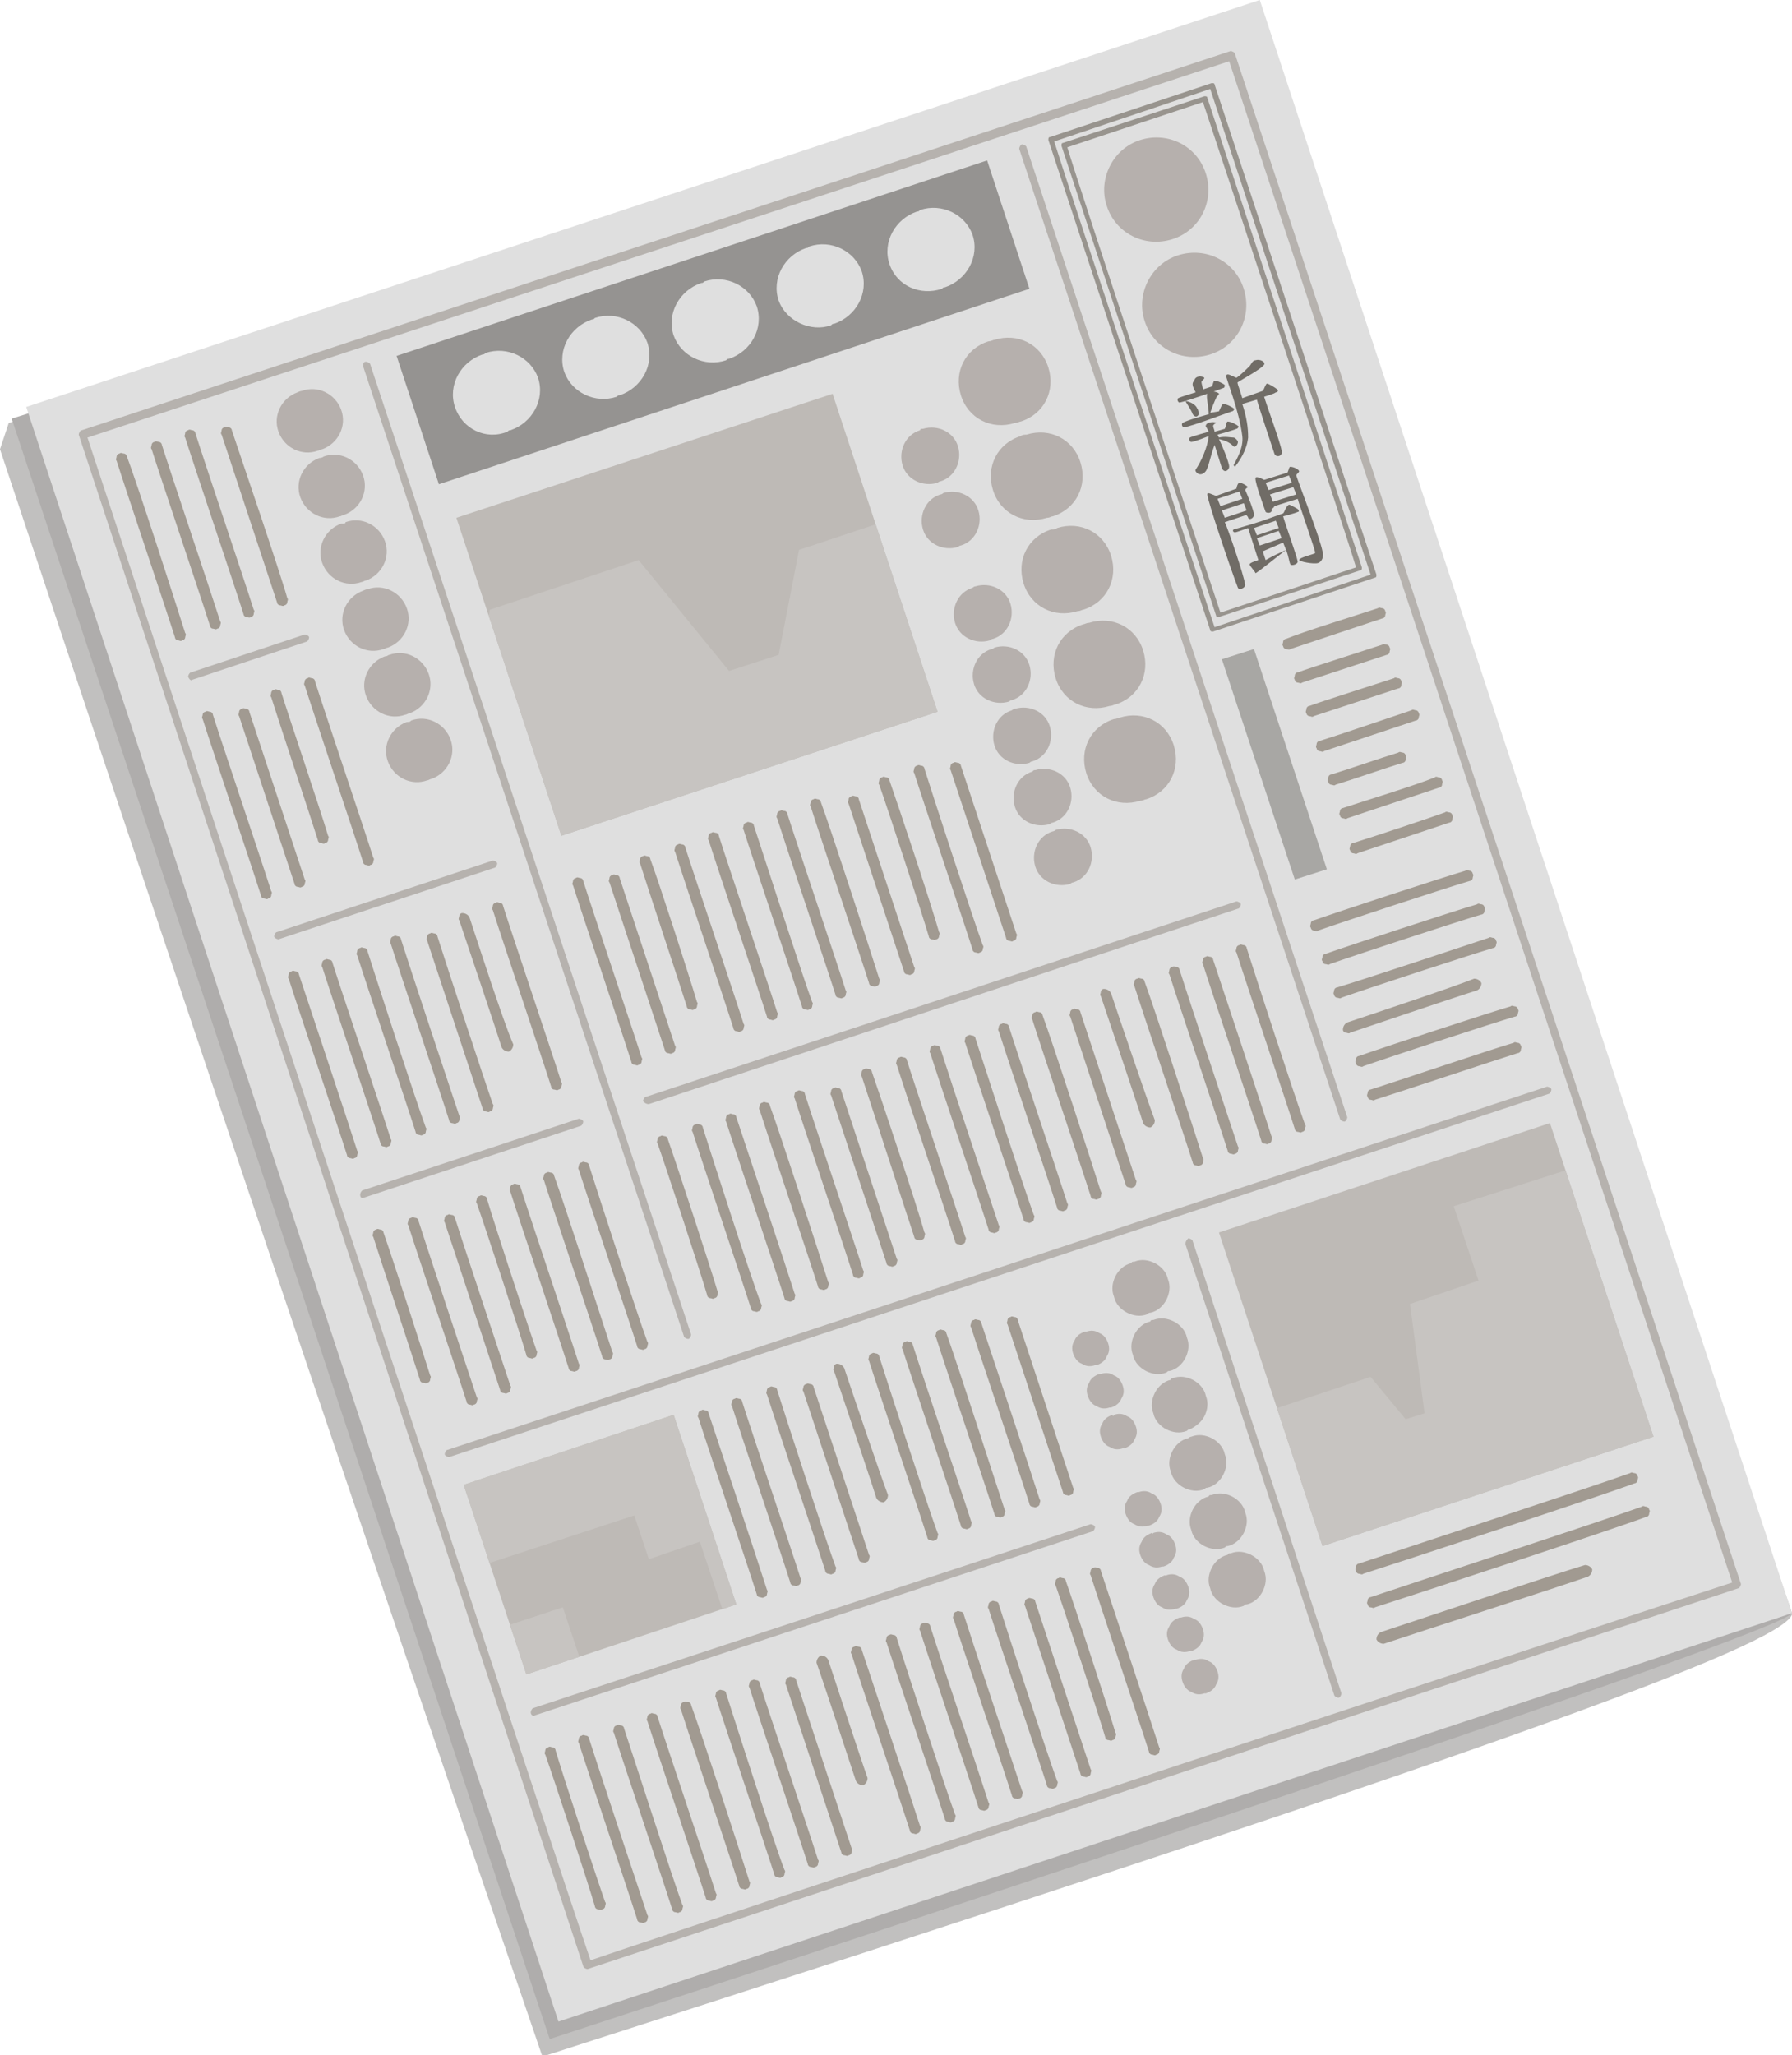 <?xml version="1.0" encoding="utf-8"?>
<!-- Generator: Adobe Illustrator 28.2.0, SVG Export Plug-In . SVG Version: 6.00 Build 0)  -->
<svg version="1.1" id="レイヤー_1" xmlns="http://www.w3.org/2000/svg" xmlns:xlink="http://www.w3.org/1999/xlink" x="0px"
	 y="0px" viewBox="0 0 122.9 140.9" style="enable-background:new 0 0 122.9 140.9;" xml:space="preserve">
<style type="text/css">
	.st0{fill-rule:evenodd;clip-rule:evenodd;fill:#C1C0BF;}
	.st1{fill-rule:evenodd;clip-rule:evenodd;fill:#AFADAC;}
	.st2{fill-rule:evenodd;clip-rule:evenodd;fill:#DFDFDF;}
	.st3{fill-rule:evenodd;clip-rule:evenodd;fill:#959391;}
	.st4{fill-rule:evenodd;clip-rule:evenodd;fill:#BEBAB6;}
	
		.st5{clip-path:url(#SVGID_00000178915479918069052400000014717070379842412680_);fill-rule:evenodd;clip-rule:evenodd;fill:#C7C4C1;}
	.st6{fill-rule:evenodd;clip-rule:evenodd;fill:#B6B0AD;}
	.st7{fill-rule:evenodd;clip-rule:evenodd;fill:#A19A91;}
	.st8{fill-rule:evenodd;clip-rule:evenodd;fill:#A8A7A4;}
	.st9{fill-rule:evenodd;clip-rule:evenodd;fill:#98948E;}
	.st10{fill:#706C66;}
	.st11{fill-rule:evenodd;clip-rule:evenodd;fill:#B6B2AE;}
</style>
<g>
	<path class="st0" d="M85.9,1.1L0.6,29L0,30.8c12.2,36.7,24.6,73.4,37.2,110.2c64.5-20.7,84.8-28.1,85.7-30.3L85.9,1.1L85.9,1.1z"/>
	<path class="st1" d="M85.8,2.3l-85,26.4l36.9,111.1c28.4-9.3,84.2-27.7,85.2-29.2L85.8,2.3L85.8,2.3z"/>
	<polygon class="st2" points="86.4,0 1.8,27.9 38.3,138.6 122.9,110.6 86.4,0 	"/>
	<path class="st3" d="M70.6,19.8L30.1,33.2l-2.9-8.8L67.7,11L70.6,19.8L70.6,19.8z M31.2,27.9c-0.5-1.5,0.4-3.1,1.9-3.6
		c0.1,0,0.1,0,0.2-0.1c1.5-0.5,3.1,0.3,3.6,1.7v0c0.5,1.5-0.4,3.1-1.9,3.6c-0.1,0-0.1,0-0.2,0.1C33.3,30.2,31.7,29.4,31.2,27.9
		C31.2,27.9,31.2,27.9,31.2,27.9L31.2,27.9z M61,18.1c-0.5-1.5,0.4-3.1,1.9-3.6c0.1,0,0.1,0,0.2-0.1c1.5-0.5,3.1,0.3,3.6,1.7
		c0,0,0,0,0,0c0.5,1.5-0.4,3.1-1.9,3.6c-0.1,0-0.1,0-0.2,0.1C63.1,20.3,61.5,19.6,61,18.1L61,18.1L61,18.1z M53.4,20.6
		c-0.5-1.5,0.4-3.1,1.9-3.6c0.1,0,0.1,0,0.2-0.1c1.5-0.5,3.1,0.3,3.6,1.7c0,0,0,0,0,0c0.5,1.5-0.4,3.1-1.9,3.6c-0.1,0-0.1,0-0.2,0.1
		C55.6,22.8,53.9,22,53.4,20.6C53.4,20.6,53.4,20.6,53.4,20.6L53.4,20.6z M38.7,25.5c-0.5-1.5,0.4-3.1,1.9-3.6c0.1,0,0.1,0,0.2-0.1
		c1.5-0.5,3.1,0.3,3.6,1.7c0,0,0,0,0,0c0.5,1.5-0.4,3.1-1.9,3.6c-0.1,0-0.1,0-0.2,0.1C40.8,27.7,39.2,26.9,38.7,25.5
		C38.7,25.5,38.7,25.5,38.7,25.5L38.7,25.5z M46.2,23c-0.5-1.5,0.4-3.1,1.9-3.6c0.1,0,0.1,0,0.2-0.1c1.5-0.5,3.1,0.3,3.6,1.7
		c0,0,0,0,0,0c0.5,1.5-0.4,3.1-1.9,3.6c-0.1,0-0.1,0-0.2,0.1C48.3,25.2,46.7,24.4,46.2,23C46.2,23,46.2,23,46.2,23L46.2,23z"/>
	<path class="st4" d="M106.3,77l7.1,21.5L90.7,106l-7.1-21.5L106.3,77L106.3,77z M46.2,97l4.3,13l-14.4,4.8l-4.3-13L46.2,97L46.2,97
		z M57.1,27l7.2,21.8l-25.8,8.5l-7.2-21.8L57.1,27L57.1,27z"/>
	<g>
		<defs>
			<path id="SVGID_1_" d="M106.3,77l7.1,21.5L90.7,106l-7.1-21.5L106.3,77L106.3,77z M46.2,97l4.3,13l-14.4,4.8l-4.3-13L46.2,97
				L46.2,97z M57.1,27l7.2,21.8l-25.8,8.5l-7.2-21.8L57.1,27L57.1,27z"/>
		</defs>
		<clipPath id="SVGID_00000061450836278216666690000009261022093513280140_">
			<use xlink:href="#SVGID_1_"  style="overflow:visible;"/>
		</clipPath>
		
			<path style="clip-path:url(#SVGID_00000061450836278216666690000009261022093513280140_);fill-rule:evenodd;clip-rule:evenodd;fill:#C7C4C1;" d="
			M107.5,80.2l6.1,18.6l-23,7.6l-3.2-9.8l6.6-2.2l2.4,2.9l1.3-0.4l-1-7.5l4.7-1.6l-1.7-5.1L107.5,80.2L107.5,80.2z M38.6,110.2
			l3.4,10.2l-17.4-5.6L38.6,110.2L38.6,110.2z M47.6,95.4l4.8,14.5l-2.7,0.9l-1.7-5.1l-3.5,1.2l-1-3l-13.1,4.3l-2.1-6.3L47.6,95.4
			L47.6,95.4z M69.8,48.5L32.7,60.8L31,55.6l2.6-13.8l10.2-3.4L50,46l3.4-1.1l1.4-7.2l6.9-2.3l6.4,7.9L69.8,48.5L69.8,48.5z"/>
	</g>
	<path class="st6" d="M82,113.8c0.3-0.1,0.6-0.1,0.9,0.1c0.3,0.1,0.5,0.4,0.6,0.7c0,0,0,0,0,0c0.1,0.3,0.1,0.6-0.1,0.9
		c-0.1,0.3-0.4,0.5-0.7,0.6c0,0-0.1,0-0.1,0c-0.3,0.1-0.6,0.1-0.9-0.1c-0.3-0.1-0.5-0.4-0.6-0.7l0,0c-0.1-0.3-0.1-0.6,0.1-0.9
		c0.1-0.3,0.4-0.5,0.7-0.6C81.9,113.8,81.9,113.8,82,113.8L82,113.8z M81,110.9c0.3-0.1,0.6-0.1,0.9,0.1c0.3,0.1,0.5,0.4,0.6,0.7v0
		c0.1,0.3,0.1,0.6-0.1,0.9c-0.1,0.3-0.4,0.5-0.7,0.6c0,0-0.1,0-0.1,0c-0.3,0.1-0.6,0.1-0.9-0.1c-0.3-0.1-0.5-0.4-0.6-0.7
		c0,0,0,0,0,0c-0.1-0.3-0.1-0.6,0.1-0.9c0.1-0.3,0.4-0.5,0.7-0.6C80.9,110.9,81,110.9,81,110.9L81,110.9z M84.4,106.5
		c0.5-0.2,1-0.1,1.4,0.1c0.4,0.2,0.8,0.6,0.9,1.1c0,0,0,0,0,0c0.2,0.5,0.1,1-0.1,1.4c-0.2,0.4-0.6,0.8-1.1,0.9c-0.1,0-0.1,0-0.2,0.1
		c-0.5,0.2-1,0.1-1.4-0.1c-0.4-0.2-0.8-0.6-0.9-1.1c0,0,0,0,0,0c-0.2-0.5-0.1-1,0.1-1.4c0.2-0.4,0.6-0.8,1.1-0.9
		C84.2,106.5,84.3,106.5,84.4,106.5L84.4,106.5z M80,108c0.3-0.1,0.6-0.1,0.9,0.1c0.3,0.1,0.5,0.4,0.6,0.7c0,0,0,0,0,0
		c0.1,0.3,0.1,0.6-0.1,0.9c-0.1,0.3-0.4,0.5-0.7,0.6c0,0-0.1,0-0.1,0c-0.3,0.1-0.6,0.1-0.9-0.1c-0.3-0.1-0.5-0.4-0.6-0.7
		c0,0,0,0,0,0c-0.1-0.3-0.1-0.6,0.1-0.9c0.1-0.3,0.4-0.5,0.7-0.6C80,108.1,80,108,80,108L80,108z M79.1,105.1
		c0.3-0.1,0.6-0.1,0.9,0.1c0.3,0.1,0.5,0.4,0.6,0.7c0,0,0,0,0,0c0.1,0.3,0.1,0.6-0.1,0.9c-0.1,0.3-0.4,0.5-0.7,0.6c0,0-0.1,0-0.1,0
		c-0.3,0.1-0.6,0.1-0.9-0.1c-0.3-0.1-0.5-0.4-0.6-0.7c0,0,0,0,0,0c-0.1-0.3-0.1-0.6,0.1-0.9c0.1-0.3,0.4-0.5,0.7-0.6
		C79,105.2,79,105.2,79.1,105.1L79.1,105.1z M83.1,102.5c0.5-0.2,1-0.1,1.4,0.1c0.4,0.2,0.8,0.6,0.9,1.1c0,0,0,0,0,0
		c0.2,0.5,0.1,1-0.1,1.4c-0.2,0.4-0.6,0.8-1.1,0.9c-0.1,0-0.1,0-0.2,0.1c-0.5,0.2-1,0.1-1.4-0.1c-0.4-0.2-0.8-0.6-0.9-1.1
		c0,0,0,0,0,0c-0.2-0.5-0.1-1,0.1-1.4c0.2-0.4,0.6-0.8,1.1-0.9C82.9,102.5,83,102.5,83.1,102.5L83.1,102.5z M78.1,102.3
		c0.3-0.1,0.6-0.1,0.9,0.1c0.3,0.1,0.5,0.4,0.6,0.7c0,0,0,0,0,0c0.1,0.3,0.1,0.6-0.1,0.9c-0.1,0.3-0.4,0.5-0.7,0.6c0,0-0.1,0-0.1,0
		c-0.3,0.1-0.6,0.1-0.9-0.1c-0.3-0.1-0.5-0.4-0.6-0.7l0,0c-0.1-0.3-0.1-0.6,0.1-0.9c0.1-0.3,0.4-0.5,0.7-0.6
		C78,102.3,78.1,102.3,78.1,102.3L78.1,102.3z M81.7,98.5c0.5-0.2,1-0.1,1.4,0.1c0.4,0.2,0.8,0.6,0.9,1.1c0,0,0,0,0,0
		c0.2,0.5,0.1,1-0.1,1.4c-0.2,0.4-0.6,0.8-1.1,0.9c-0.1,0-0.1,0-0.2,0.1c-0.5,0.2-1,0.1-1.4-0.1c-0.4-0.2-0.8-0.6-0.9-1.1
		c0,0,0,0,0,0c-0.2-0.5-0.1-1,0.1-1.4c0.2-0.4,0.6-0.8,1.1-0.9C81.6,98.5,81.7,98.5,81.7,98.5L81.7,98.5z M80.4,94.5
		c0.5-0.2,1-0.1,1.4,0.1c0.4,0.2,0.8,0.6,0.9,1.1c0,0,0,0,0,0c0.2,0.5,0.1,1-0.1,1.4S82,97.8,81.6,98c-0.1,0-0.1,0-0.2,0.1
		c-0.5,0.2-1,0.1-1.4-0.1c-0.4-0.2-0.8-0.6-0.9-1.1c0,0,0,0,0,0c-0.2-0.5-0.1-1,0.1-1.4c0.2-0.4,0.6-0.8,1.1-0.9
		C80.3,94.5,80.3,94.5,80.4,94.5L80.4,94.5z M76.4,97c0.3-0.1,0.6-0.1,0.9,0.1c0.3,0.1,0.5,0.4,0.6,0.7c0,0,0,0,0,0
		c0.1,0.3,0.1,0.6-0.1,0.9c-0.1,0.3-0.4,0.5-0.7,0.6c0,0-0.1,0-0.1,0c-0.3,0.1-0.6,0.1-0.9-0.1c-0.3-0.1-0.5-0.4-0.6-0.7
		c0,0,0,0,0,0c-0.1-0.3-0.1-0.6,0.1-0.9c0.1-0.3,0.4-0.5,0.7-0.6C76.3,97.1,76.4,97.1,76.4,97L76.4,97z M75.5,94.2
		c0.3-0.1,0.6-0.1,0.9,0.1c0.3,0.1,0.5,0.4,0.6,0.7c0,0,0,0,0,0c0.1,0.3,0.1,0.6-0.1,0.9c-0.1,0.3-0.4,0.5-0.7,0.6c0,0-0.1,0-0.1,0
		c-0.3,0.1-0.6,0.1-0.9-0.1c-0.3-0.1-0.5-0.4-0.6-0.7c0,0,0,0,0,0c-0.1-0.3-0.1-0.6,0.1-0.9c0.1-0.3,0.4-0.5,0.7-0.6
		C75.4,94.2,75.4,94.2,75.5,94.2L75.5,94.2z M79.1,90.5c0.5-0.2,1-0.1,1.4,0.1c0.4,0.2,0.8,0.6,0.9,1.1c0,0,0,0,0,0
		c0.2,0.5,0.1,1-0.1,1.4c-0.2,0.4-0.6,0.8-1.1,0.9c-0.1,0-0.1,0-0.2,0.1c-0.5,0.2-1,0.1-1.4-0.1c-0.4-0.2-0.8-0.6-0.9-1.1
		c0,0,0,0,0,0c-0.2-0.5-0.1-1,0.1-1.4c0.2-0.4,0.6-0.8,1.1-0.9C78.9,90.5,79,90.5,79.1,90.5L79.1,90.5z M74.5,91.3
		c0.3-0.1,0.6-0.1,0.9,0.1c0.3,0.1,0.5,0.4,0.6,0.7c0,0,0,0,0,0c0.1,0.3,0.1,0.6-0.1,0.9c-0.1,0.3-0.4,0.5-0.7,0.6c0,0-0.1,0-0.1,0
		c-0.3,0.1-0.6,0.1-0.9-0.1c-0.3-0.1-0.5-0.4-0.6-0.7l0,0c-0.1-0.3-0.1-0.6,0.1-0.9c0.1-0.3,0.4-0.5,0.7-0.6
		C74.4,91.3,74.5,91.3,74.5,91.3L74.5,91.3z M77.8,86.5c0.5-0.2,1-0.1,1.4,0.1c0.4,0.2,0.8,0.6,0.9,1.1c0,0,0,0,0,0
		c0.2,0.5,0.1,1-0.1,1.4c-0.2,0.4-0.6,0.8-1.1,0.9c-0.1,0-0.1,0-0.2,0.1c-0.5,0.2-1,0.1-1.4-0.1c-0.4-0.2-0.8-0.6-0.9-1.1
		c0,0,0,0,0,0c-0.2-0.5-0.1-1,0.1-1.4c0.2-0.4,0.6-0.8,1.1-0.9C77.6,86.5,77.7,86.5,77.8,86.5L77.8,86.5z M72.4,56.9
		c1-0.3,2.1,0.2,2.4,1.2c0,0,0,0,0,0c0.3,1-0.2,2.1-1.2,2.4c-0.1,0-0.2,0.1-0.2,0.1c-1,0.3-2.1-0.2-2.4-1.2c0,0,0,0,0,0
		c-0.3-1,0.2-2.1,1.2-2.4C72.2,57,72.3,57,72.4,56.9L72.4,56.9z M76.8,49.2c1.6-0.5,3.2,0.3,3.7,1.9c0,0,0,0,0,0
		c0.5,1.6-0.3,3.2-1.9,3.7c-0.1,0-0.2,0.1-0.4,0.1c-1.6,0.5-3.2-0.3-3.7-1.9c0,0,0,0,0,0c-0.5-1.6,0.3-3.2,1.9-3.7
		C76.6,49.3,76.7,49.2,76.8,49.2L76.8,49.2z M71,52.8c1-0.3,2.1,0.2,2.4,1.2c0,0,0,0,0,0c0.3,1-0.2,2.1-1.2,2.4
		c-0.1,0-0.2,0.1-0.2,0.1c-1,0.3-2.1-0.2-2.4-1.2c0,0,0,0,0,0c-0.3-1,0.2-2.1,1.2-2.4C70.9,52.8,70.9,52.8,71,52.8L71,52.8z
		 M69.6,48.6c1-0.3,2.1,0.2,2.4,1.2c0,0,0,0,0,0c0.3,1-0.2,2.1-1.2,2.4c-0.1,0-0.2,0.1-0.2,0.1c-1,0.3-2.1-0.2-2.4-1.2c0,0,0,0,0,0
		c-0.3-1,0.2-2.1,1.2-2.4C69.5,48.6,69.6,48.6,69.6,48.6L69.6,48.6z M74.7,42.7c1.6-0.5,3.2,0.3,3.7,1.9c0,0,0,0,0,0
		c0.5,1.6-0.3,3.2-1.9,3.7c-0.1,0-0.2,0.1-0.4,0.1c-1.6,0.5-3.2-0.3-3.7-1.9c0,0,0,0,0,0c-0.5-1.6,0.3-3.2,1.9-3.7
		C74.4,42.8,74.5,42.7,74.7,42.7L74.7,42.7z M68.2,44.4c1-0.3,2.1,0.2,2.4,1.2c0,0,0,0,0,0c0.3,1-0.2,2.1-1.2,2.4
		c-0.1,0-0.2,0.1-0.2,0.1c-1,0.3-2.1-0.2-2.4-1.2c0,0,0,0,0,0c-0.3-1,0.2-2.1,1.2-2.4C68.1,44.5,68.2,44.4,68.2,44.4L68.2,44.4z
		 M72.5,36.2c1.6-0.5,3.2,0.3,3.7,1.9c0,0,0,0,0,0c0.5,1.6-0.3,3.2-1.9,3.7c-0.1,0-0.2,0.1-0.4,0.1c-1.6,0.5-3.2-0.3-3.7-1.9
		c0,0,0,0,0,0c-0.5-1.6,0.3-3.2,1.9-3.7C72.3,36.3,72.4,36.3,72.5,36.2L72.5,36.2z M66.9,40.2c1-0.3,2.1,0.2,2.4,1.2c0,0,0,0,0,0
		c0.3,1-0.2,2.1-1.2,2.4c-0.1,0-0.2,0.1-0.2,0.1c-1,0.3-2.1-0.2-2.4-1.2c0,0,0,0,0,0c-0.3-1,0.2-2.1,1.2-2.4
		C66.7,40.3,66.8,40.2,66.9,40.2L66.9,40.2z M28.2,49.4c1.1-0.4,2.3,0.2,2.7,1.3v0c0.4,1.1-0.2,2.3-1.3,2.7c-0.1,0-0.2,0.1-0.3,0.1
		c-1.1,0.4-2.3-0.2-2.7-1.3c0,0,0,0,0,0c-0.4-1.1,0.2-2.3,1.3-2.7C28.1,49.5,28.1,49.5,28.2,49.4L28.2,49.4z M70.4,29.8
		c1.6-0.5,3.2,0.3,3.7,1.9c0,0,0,0,0,0c0.5,1.6-0.3,3.2-1.9,3.7c-0.1,0-0.2,0.1-0.4,0.1c-1.6,0.5-3.2-0.3-3.7-1.9c0,0,0,0,0,0
		c-0.5-1.6,0.3-3.2,1.9-3.7C70.1,29.8,70.3,29.8,70.4,29.8L70.4,29.8z M64.7,33.8c1-0.3,2.1,0.2,2.4,1.2c0,0,0,0,0,0
		c0.3,1-0.2,2.1-1.2,2.4c-0.1,0-0.2,0.1-0.2,0.1c-1,0.3-2.1-0.2-2.4-1.2c0,0,0,0,0,0c-0.3-1,0.2-2.1,1.2-2.4
		C64.6,33.9,64.7,33.8,64.7,33.8L64.7,33.8z M26.7,44.9c1.1-0.4,2.3,0.2,2.7,1.3c0,0,0,0,0,0c0.4,1.1-0.2,2.3-1.3,2.7
		c-0.1,0-0.2,0.1-0.3,0.1c-1.1,0.4-2.3-0.2-2.7-1.3v0c-0.4-1.1,0.2-2.3,1.3-2.7C26.6,45,26.6,44.9,26.7,44.9L26.7,44.9z M63.3,29.4
		c1-0.3,2.1,0.2,2.4,1.2c0,0,0,0,0,0c0.3,1-0.2,2.1-1.2,2.4c-0.1,0-0.2,0.1-0.2,0.1c-1,0.3-2.1-0.2-2.4-1.2c0,0,0,0,0,0
		c-0.3-1,0.2-2.1,1.2-2.4C63.1,29.4,63.2,29.4,63.3,29.4L63.3,29.4z M25.2,40.4c1.1-0.4,2.3,0.2,2.7,1.3c0,0,0,0,0,0
		c0.4,1.1-0.2,2.3-1.3,2.7c-0.1,0-0.2,0.1-0.3,0.1c-1.1,0.4-2.3-0.2-2.7-1.3v0c-0.4-1.1,0.2-2.3,1.3-2.7
		C25.1,40.4,25.2,40.4,25.2,40.4L25.2,40.4z M68.2,23.3c1.6-0.5,3.2,0.3,3.7,1.9c0,0,0,0,0,0c0.5,1.6-0.3,3.2-1.9,3.7
		c-0.1,0-0.2,0.1-0.4,0.1c-1.6,0.5-3.2-0.3-3.7-1.9c0,0,0,0,0,0c-0.5-1.6,0.3-3.2,1.9-3.7C68,23.4,68.1,23.3,68.2,23.3L68.2,23.3z
		 M23.7,35.8c1.1-0.4,2.3,0.2,2.7,1.3c0,0,0,0,0,0c0.4,1.1-0.2,2.3-1.3,2.7c-0.1,0-0.2,0.1-0.3,0.1c-1.1,0.4-2.3-0.2-2.7-1.3
		c0,0,0,0,0,0c-0.4-1.1,0.2-2.3,1.3-2.7C23.6,35.9,23.7,35.9,23.7,35.8L23.7,35.8z M22.2,31.3c1.1-0.4,2.3,0.2,2.7,1.3c0,0,0,0,0,0
		c0.4,1.1-0.2,2.3-1.3,2.7c-0.1,0-0.2,0.1-0.3,0.1c-1.1,0.4-2.3-0.2-2.7-1.3v0c-0.4-1.1,0.2-2.3,1.3-2.7
		C22.1,31.4,22.2,31.3,22.2,31.3L22.2,31.3z M20.7,26.8c1.1-0.4,2.3,0.2,2.7,1.3c0,0,0,0,0,0c0.4,1.1-0.2,2.3-1.3,2.7
		c-0.1,0-0.2,0.1-0.3,0.1c-1.1,0.4-2.3-0.2-2.7-1.3v0c-0.4-1.1,0.2-2.3,1.3-2.7C20.6,26.8,20.7,26.8,20.7,26.8L20.7,26.8z"/>
	<path class="st7" d="M63.8,111.5c0-0.1-0.1-0.2-0.2-0.2c-0.1,0-0.2-0.1-0.3,0c0,0,0,0,0,0c-0.1,0-0.2,0.1-0.2,0.2
		c0,0.1-0.1,0.2,0,0.3c0.6,1.9,3.4,10.2,4,12.1c0,0.1,0.1,0.2,0.2,0.2c0.1,0,0.2,0.1,0.3,0c0,0,0,0,0,0c0.1,0,0.2-0.1,0.2-0.2
		c0-0.1,0.1-0.2,0-0.3C67.2,121.7,64.4,113.4,63.8,111.5L63.8,111.5z M75.5,107.7c0-0.1-0.1-0.2-0.2-0.2c-0.1,0-0.2-0.1-0.3,0
		c0,0,0,0,0,0c-0.1,0-0.2,0.1-0.2,0.2c0,0.1-0.1,0.2,0,0.3c0.6,1.9,3.4,10.2,4,12.1c0,0.1,0.1,0.2,0.2,0.2c0.1,0,0.2,0.1,0.3,0
		c0,0,0,0,0,0c0.1,0,0.2-0.1,0.2-0.2c0-0.1,0.1-0.2,0-0.3C78.9,117.9,76.1,109.5,75.5,107.7L75.5,107.7z M66.1,110.7
		c0-0.1-0.1-0.2-0.2-0.2c-0.1,0-0.2-0.1-0.3,0c0,0,0,0,0,0c-0.1,0-0.2,0.1-0.2,0.2c0,0.1-0.1,0.2,0,0.3c0.6,1.9,3.4,10.2,4,12.1
		c0,0.1,0.1,0.2,0.2,0.2c0.1,0,0.2,0.1,0.3,0c0,0,0,0,0,0c0.1,0,0.2-0.1,0.2-0.2c0-0.1,0.1-0.2,0-0.3
		C69.5,121,66.7,112.6,66.1,110.7L66.1,110.7z M68.5,110c0-0.1-0.1-0.2-0.2-0.2c-0.1,0-0.2-0.1-0.3,0c0,0,0,0,0,0
		c-0.1,0-0.2,0.1-0.2,0.2c0,0.1-0.1,0.2,0,0.3c0.6,1.9,3.4,10.2,4,12.1c0,0.1,0.1,0.2,0.2,0.2c0.1,0,0.2,0.1,0.3,0c0,0,0,0,0,0
		c0.1,0,0.2-0.1,0.2-0.2c0-0.1,0.1-0.2,0-0.3C71.8,120.2,69.1,111.9,68.5,110L68.5,110z M54.6,115.2c0-0.1-0.1-0.2-0.2-0.2
		c-0.1,0-0.2-0.1-0.3,0c0,0,0,0,0,0c-0.1,0-0.2,0.1-0.2,0.2c0,0.1-0.1,0.2,0,0.3c0.6,1.8,3.2,9.7,3.8,11.5c0,0.1,0.1,0.2,0.2,0.2
		c0.1,0,0.2,0.1,0.3,0c0,0,0,0,0,0c0.1,0,0.2-0.1,0.2-0.2c0-0.1,0.1-0.2,0-0.3C57.8,124.9,55.2,117,54.6,115.2L54.6,115.2z
		 M71,109.8c0-0.1-0.1-0.2-0.2-0.2c-0.1,0-0.2-0.1-0.3,0c0,0,0,0,0,0c-0.1,0-0.2,0.1-0.2,0.2c0,0.1-0.1,0.2,0,0.3
		c0.6,1.8,3.2,9.7,3.8,11.5c0,0.1,0.1,0.2,0.2,0.2c0.1,0,0.2,0.1,0.3,0c0,0,0,0,0,0c0.1,0,0.2-0.1,0.2-0.2c0-0.1,0.1-0.2,0-0.3
		C74.2,119.5,71.6,111.6,71,109.8L71,109.8z M42.8,118.5c0-0.1-0.1-0.2-0.2-0.2c-0.1,0-0.2-0.1-0.3,0c0,0,0,0,0,0
		c-0.1,0-0.2,0.1-0.2,0.2c0,0.1-0.1,0.2,0,0.3c0.6,1.9,3.4,10.2,4,12.1c0,0.1,0.1,0.2,0.2,0.2c0.1,0,0.2,0.1,0.3,0c0,0,0,0,0,0
		c0.1,0,0.2-0.1,0.2-0.2c0-0.1,0.1-0.2,0-0.3C46.1,128.7,43.4,120.3,42.8,118.5L42.8,118.5z M59.1,113.1c0-0.1-0.1-0.2-0.2-0.2
		c-0.1,0-0.2-0.1-0.3,0c0,0,0,0,0,0c-0.1,0-0.2,0.1-0.2,0.2c0,0.1-0.1,0.2,0,0.3c0.6,1.9,3.4,10.2,4,12.1c0,0.1,0.1,0.2,0.2,0.2
		c0.1,0,0.2,0.1,0.3,0c0,0,0,0,0,0c0.1,0,0.2-0.1,0.2-0.2c0-0.1,0.1-0.2,0-0.3C62.5,123.3,59.7,114.9,59.1,113.1L59.1,113.1z
		 M49.8,116.1c0-0.1-0.1-0.2-0.2-0.2c-0.1,0-0.2-0.1-0.3,0c0,0,0,0,0,0c-0.1,0-0.2,0.1-0.2,0.2c0,0.1-0.1,0.2,0,0.3
		c0.6,1.9,3.4,10.2,4,12.1c0,0.1,0.1,0.2,0.2,0.2c0.1,0,0.2,0.1,0.3,0c0,0,0,0,0,0c0.1,0,0.2-0.1,0.2-0.2c0-0.1,0.1-0.2,0-0.3
		C53.1,126.4,50.4,118,49.8,116.1L49.8,116.1z M45.1,117.7c0-0.1-0.1-0.2-0.2-0.2c-0.1,0-0.2-0.1-0.3,0c0,0,0,0,0,0
		c-0.1,0-0.2,0.1-0.2,0.2c0,0.1-0.1,0.2,0,0.3c0.6,1.9,3.4,10.2,4,12.1c0,0.1,0.1,0.2,0.2,0.2c0.1,0,0.2,0.1,0.3,0c0,0,0,0,0,0
		c0.1,0,0.2-0.1,0.2-0.2c0-0.1,0.1-0.2,0-0.3C48.5,127.9,45.7,119.6,45.1,117.7L45.1,117.7z M61.5,112.3c0-0.1-0.1-0.2-0.2-0.2
		c-0.1,0-0.2-0.1-0.3,0c0,0,0,0,0,0c-0.1,0-0.2,0.1-0.2,0.2c0,0.1-0.1,0.2,0,0.3c0.6,1.9,3.4,10.2,4,12.1c0,0.1,0.1,0.2,0.2,0.2
		c0.1,0,0.2,0.1,0.3,0c0,0,0,0,0,0c0.1,0,0.2-0.1,0.2-0.2c0-0.1,0.1-0.2,0-0.3C64.8,122.5,62.1,114.2,61.5,112.3L61.5,112.3z
		 M40.4,119.2c0-0.1-0.1-0.2-0.2-0.2c-0.1,0-0.2-0.1-0.3,0c0,0,0,0,0,0c-0.1,0-0.2,0.1-0.2,0.2c0,0.1-0.1,0.2,0,0.3
		c0.6,1.9,3.4,10.2,4,12.1c0,0.1,0.1,0.2,0.2,0.2c0.1,0,0.2,0.1,0.3,0c0,0,0,0,0,0c0.1,0,0.2-0.1,0.2-0.2c0-0.1,0.1-0.2,0-0.3
		C43.8,129.5,41,121.1,40.4,119.2L40.4,119.2z M52.1,115.4c0-0.1-0.1-0.2-0.2-0.2c-0.1,0-0.2-0.1-0.3,0c0,0,0,0,0,0
		c-0.1,0-0.2,0.1-0.2,0.2c0,0.1-0.1,0.2,0,0.3c0.6,1.9,3.4,10.2,4,12.1c0,0.1,0.1,0.2,0.2,0.2c0.1,0,0.2,0.1,0.3,0c0,0,0,0,0,0
		c0.1,0,0.2-0.1,0.2-0.2c0-0.1,0.1-0.2,0-0.3C55.5,125.6,52.7,117.3,52.1,115.4L52.1,115.4z M47.4,116.9c0-0.1-0.1-0.2-0.2-0.2
		c-0.1,0-0.2-0.1-0.3,0c0,0,0,0,0,0c-0.1,0-0.2,0.1-0.2,0.2c0,0.1-0.1,0.2,0,0.3c0.6,1.9,3.4,10.2,4,12.1c0,0.1,0.1,0.2,0.2,0.2
		c0.1,0,0.2,0.1,0.3,0c0,0,0,0,0,0c0.1,0,0.2-0.1,0.2-0.2c0-0.1,0.1-0.2,0-0.3C50.8,127.1,48.1,118.8,47.4,116.9L47.4,116.9z
		 M73.1,108.4c0-0.1-0.1-0.2-0.2-0.2c-0.1,0-0.2-0.1-0.3,0c0,0,0,0,0,0c-0.1,0-0.2,0.1-0.2,0.2c0,0.1-0.1,0.2,0,0.3
		c0.6,1.7,2.9,8.7,3.4,10.4c0,0.1,0.1,0.2,0.2,0.2c0.1,0,0.2,0.1,0.3,0c0,0,0,0,0,0c0.1,0,0.2-0.1,0.2-0.2c0-0.1,0.1-0.2,0-0.3
		C76,117.1,73.7,110.1,73.1,108.4L73.1,108.4z M38.1,120c0-0.1-0.1-0.2-0.2-0.2c-0.1,0-0.2-0.1-0.3,0c0,0,0,0,0,0
		c-0.1,0-0.2,0.1-0.2,0.2c0,0.1-0.1,0.2,0,0.3c0.6,1.7,2.9,8.7,3.4,10.4c0,0.1,0.1,0.2,0.2,0.2s0.2,0.1,0.3,0c0,0,0,0,0,0
		c0.1,0,0.2-0.1,0.2-0.2c0-0.1,0.1-0.2,0-0.3C40.9,128.7,38.6,121.7,38.1,120L38.1,120z M94.7,111.9c-0.2,0.1-0.3,0.3-0.3,0.5
		c0,0,0,0,0,0c0.1,0.2,0.3,0.3,0.5,0.3c2.1-0.7,12-3.9,14-4.6c0.2-0.1,0.3-0.3,0.3-0.5c0,0,0,0,0,0c-0.1-0.2-0.3-0.3-0.5-0.3
		C106.7,107.9,96.8,111.2,94.7,111.9L94.7,111.9z M56.8,113.8c-0.1-0.2-0.3-0.3-0.5-0.3c0,0,0,0,0,0c-0.2,0.1-0.3,0.3-0.3,0.5
		c0.5,1.4,2.2,6.6,2.7,8.1c0.1,0.2,0.3,0.3,0.5,0.3c0,0,0,0,0,0c0.2-0.1,0.3-0.3,0.3-0.5C59,120.5,57.3,115.3,56.8,113.8L56.8,113.8
		z M94,109.5c-0.1,0-0.2,0.1-0.2,0.2c0,0.1-0.1,0.2,0,0.3c0,0,0,0,0,0c0,0.1,0.1,0.2,0.2,0.2c0.1,0,0.2,0.1,0.3,0
		c2.5-0.8,16.2-5.3,18.6-6.2c0.1,0,0.2-0.1,0.2-0.2c0-0.1,0.1-0.2,0-0.3c0,0,0,0,0,0c0-0.1-0.1-0.2-0.2-0.2c-0.1,0-0.2-0.1-0.3,0
		C110.1,104.2,96.4,108.7,94,109.5L94,109.5z M93.2,107.2c-0.1,0-0.2,0.1-0.2,0.2c0,0.1-0.1,0.2,0,0.3c0,0,0,0,0,0
		c0,0.1,0.1,0.2,0.2,0.2c0.1,0,0.2,0.1,0.3,0c2.5-0.8,16.2-5.3,18.6-6.2c0.1,0,0.2-0.1,0.2-0.2c0-0.1,0.1-0.2,0-0.3c0,0,0,0,0,0
		c0-0.1-0.1-0.2-0.2-0.2c-0.1,0-0.2-0.1-0.3,0C109.3,101.9,95.6,106.4,93.2,107.2L93.2,107.2z M67.3,90.7c0-0.1-0.1-0.2-0.2-0.2
		c-0.1,0-0.2-0.1-0.3,0c0,0,0,0,0,0c-0.1,0-0.2,0.1-0.2,0.2c0,0.1-0.1,0.2,0,0.3c0.6,1.9,3.4,10.2,4,12.1c0,0.1,0.1,0.2,0.2,0.2
		c0.1,0,0.2,0.1,0.3,0c0,0,0,0,0,0c0.1,0,0.2-0.1,0.2-0.2c0-0.1,0.1-0.2,0-0.3C70.7,100.9,67.9,92.5,67.3,90.7L67.3,90.7z
		 M69.8,90.5c0-0.1-0.1-0.2-0.2-0.2c-0.1,0-0.2-0.1-0.3,0c0,0,0,0,0,0c-0.1,0-0.2,0.1-0.2,0.2c0,0.1-0.1,0.2,0,0.3
		c0.6,1.8,3.2,9.7,3.8,11.5c0,0.1,0.1,0.2,0.2,0.2c0.1,0,0.2,0.1,0.3,0c0,0,0,0,0,0c0.1,0,0.2-0.1,0.2-0.2c0-0.1,0.1-0.2,0-0.3
		C73,100.2,70.4,92.3,69.8,90.5L69.8,90.5z M60.3,93c0-0.1-0.1-0.2-0.2-0.2c-0.1,0-0.2-0.1-0.3,0c0,0,0,0,0,0
		c-0.1,0-0.2,0.1-0.2,0.2c0,0.1-0.1,0.2,0,0.3c0.6,1.9,3.4,10.2,4,12.1c0,0.1,0.1,0.2,0.2,0.2c0.1,0,0.2,0.1,0.3,0c0,0,0,0,0,0
		c0.1,0,0.2-0.1,0.2-0.2c0-0.1,0.1-0.2,0-0.3C63.6,103.2,60.9,94.9,60.3,93L60.3,93z M50.9,96.1c0-0.1-0.1-0.2-0.2-0.2
		c-0.1,0-0.2-0.1-0.3,0c0,0,0,0,0,0c-0.1,0-0.2,0.1-0.2,0.2c0,0.1-0.1,0.2,0,0.3c0.6,1.9,3.4,10.2,4,12.1c0,0.1,0.1,0.2,0.2,0.2
		c0.1,0,0.2,0.1,0.3,0c0,0,0,0,0,0c0.1,0,0.2-0.1,0.2-0.2c0-0.1,0.1-0.2,0-0.3C54.3,106.3,51.5,98,50.9,96.1L50.9,96.1z M62.6,92.2
		c0-0.1-0.1-0.2-0.2-0.2c-0.1,0-0.2-0.1-0.3,0c0,0,0,0,0,0c-0.1,0-0.2,0.1-0.2,0.2c0,0.1-0.1,0.2,0,0.3c0.6,1.9,3.4,10.2,4,12.1
		c0,0.1,0.1,0.2,0.2,0.2c0.1,0,0.2,0.1,0.3,0c0,0,0,0,0,0c0.1,0,0.2-0.1,0.2-0.2c0-0.1,0.1-0.2,0-0.3C66,102.4,63.2,94.1,62.6,92.2
		L62.6,92.2z M53.3,95.3c0-0.1-0.1-0.2-0.2-0.2c-0.1,0-0.2-0.1-0.3,0c0,0,0,0,0,0c-0.1,0-0.2,0.1-0.2,0.2c0,0.1-0.1,0.2,0,0.3
		c0.6,1.9,3.4,10.2,4,12.1c0,0.1,0.1,0.2,0.2,0.2c0.1,0,0.2,0.1,0.3,0c0,0,0,0,0,0c0.1,0,0.2-0.1,0.2-0.2c0-0.1,0.1-0.2,0-0.3
		C56.6,105.5,53.9,97.2,53.3,95.3L53.3,95.3z M48.6,96.9c0-0.1-0.1-0.2-0.2-0.2c-0.1,0-0.2-0.1-0.3,0c0,0,0,0,0,0
		c-0.1,0-0.2,0.1-0.2,0.2c0,0.1-0.1,0.2,0,0.3c0.6,1.9,3.4,10.2,4,12.1c0,0.1,0.1,0.2,0.2,0.2c0.1,0,0.2,0.1,0.3,0c0,0,0,0,0,0
		c0.1,0,0.2-0.1,0.2-0.2c0-0.1,0.1-0.2,0-0.3C52,107.1,49.2,98.7,48.6,96.9L48.6,96.9z M64.9,91.4c0-0.1-0.1-0.2-0.2-0.2
		c-0.1,0-0.2-0.1-0.3,0c0,0,0,0,0,0c-0.1,0-0.2,0.1-0.2,0.2c0,0.1-0.1,0.2,0,0.3c0.6,1.9,3.4,10.2,4,12.1c0,0.1,0.1,0.2,0.2,0.2
		c0.1,0,0.2,0.1,0.3,0c0,0,0,0,0,0c0.1,0,0.2-0.1,0.2-0.2c0-0.1,0.1-0.2,0-0.3C68.3,101.7,65.6,93.3,64.9,91.4L64.9,91.4z
		 M55.8,95.1c0-0.1-0.1-0.2-0.2-0.2c-0.1,0-0.2-0.1-0.3,0c0,0,0,0,0,0c-0.1,0-0.2,0.1-0.2,0.2c0,0.1-0.1,0.2,0,0.3
		c0.6,1.8,3.2,9.7,3.8,11.5c0,0.1,0.1,0.2,0.2,0.2c0.1,0,0.2,0.1,0.3,0c0,0,0,0,0,0c0.1,0,0.2-0.1,0.2-0.2c0-0.1,0.1-0.2,0-0.3
		C59,104.8,56.4,96.9,55.8,95.1L55.8,95.1z M57.9,93.8c-0.1-0.2-0.3-0.3-0.5-0.3c0,0,0,0,0,0c-0.1,0-0.2,0.1-0.2,0.2
		c0,0.1-0.1,0.2,0,0.3c0.5,1.5,2.4,7.1,2.9,8.7c0.1,0.2,0.3,0.3,0.5,0.3c0,0,0,0,0,0c0.2-0.1,0.3-0.3,0.3-0.5
		C60.3,100.9,58.4,95.3,57.9,93.8L57.9,93.8z M80.9,66.5c0-0.1-0.1-0.2-0.2-0.2c-0.1,0-0.2-0.1-0.3,0c0,0,0,0,0,0
		c-0.1,0-0.2,0.1-0.2,0.2c0,0.1-0.1,0.2,0,0.3c0.6,1.9,3.4,10.2,4,12.1c0,0.1,0.1,0.2,0.2,0.2c0.1,0,0.2,0.1,0.3,0c0,0,0,0,0,0
		c0.1,0,0.2-0.1,0.2-0.2c0-0.1,0.1-0.2,0-0.3C84.3,76.8,81.5,68.4,80.9,66.5L80.9,66.5z M71.5,69.6c0-0.1-0.1-0.2-0.2-0.2
		c-0.1,0-0.2-0.1-0.3,0c0,0,0,0,0,0c-0.1,0-0.2,0.1-0.2,0.2c0,0.1-0.1,0.2,0,0.3c0.6,1.9,3.4,10.2,4,12.1c0,0.1,0.1,0.2,0.2,0.2
		c0.1,0,0.2,0.1,0.3,0c0,0,0,0,0,0c0.1,0,0.2-0.1,0.2-0.2c0-0.1,0.1-0.2,0-0.3C74.9,79.8,72.2,71.5,71.5,69.6L71.5,69.6z M74.1,69.4
		c0-0.1-0.1-0.2-0.2-0.2c-0.1,0-0.2-0.1-0.3,0c0,0,0,0,0,0c-0.1,0-0.2,0.1-0.2,0.2c0,0.1-0.1,0.2,0,0.3c0.6,1.8,3.2,9.7,3.8,11.5
		c0,0.1,0.1,0.2,0.2,0.2c0.1,0,0.2,0.1,0.3,0c0,0,0,0,0,0c0.1,0,0.2-0.1,0.2-0.2c0-0.1,0.1-0.2,0-0.3C77.3,79.1,74.7,71.2,74.1,69.4
		L74.1,69.4z M83.2,65.8c0-0.1-0.1-0.2-0.2-0.2c-0.1,0-0.2-0.1-0.3,0c0,0,0,0,0,0c-0.1,0-0.2,0.1-0.2,0.2c0,0.1-0.1,0.2,0,0.3
		c0.6,1.9,3.4,10.2,4,12.1c0,0.1,0.1,0.2,0.2,0.2c0.1,0,0.2,0.1,0.3,0c0,0,0,0,0,0c0.1,0,0.2-0.1,0.2-0.2c0-0.1,0.1-0.2,0-0.3
		C86.6,76,83.8,67.6,83.2,65.8L83.2,65.8z M64.5,71.9c0-0.1-0.1-0.2-0.2-0.2c-0.1,0-0.2-0.1-0.3,0c0,0,0,0,0,0
		c-0.1,0-0.2,0.1-0.2,0.2c0,0.1-0.1,0.2,0,0.3c0.6,1.9,3.4,10.2,4,12.1c0,0.1,0.1,0.2,0.2,0.2c0.1,0,0.2,0.1,0.3,0c0,0,0,0,0,0
		c0.1,0,0.2-0.1,0.2-0.2c0-0.1,0.1-0.2,0-0.3C67.9,82.2,65.1,73.8,64.5,71.9L64.5,71.9z M57.7,74.8c0-0.1-0.1-0.2-0.2-0.2
		c-0.1,0-0.2-0.1-0.3,0c0,0,0,0,0,0c-0.1,0-0.2,0.1-0.2,0.2c0,0.1-0.1,0.2,0,0.3c0.6,1.8,3.2,9.7,3.8,11.5c0,0.1,0.1,0.2,0.2,0.2
		c0.1,0,0.2,0.1,0.3,0c0,0,0,0,0,0c0.1,0,0.2-0.1,0.2-0.2c0-0.1,0.1-0.2,0-0.3C60.9,84.5,58.3,76.6,57.7,74.8L57.7,74.8z M50.5,76.6
		c0-0.1-0.1-0.2-0.2-0.2c-0.1,0-0.2-0.1-0.3,0c0,0,0,0,0,0c-0.1,0-0.2,0.1-0.2,0.2c0,0.1-0.1,0.2,0,0.3c0.6,1.9,3.4,10.2,4,12.1
		c0,0.1,0.1,0.2,0.2,0.2c0.1,0,0.2,0.1,0.3,0c0,0,0,0,0,0c0.1,0,0.2-0.1,0.2-0.2c0-0.1,0.1-0.2,0-0.3C53.9,86.8,51.1,78.4,50.5,76.6
		L50.5,76.6z M66.9,71.2c0-0.1-0.1-0.2-0.2-0.2c-0.1,0-0.2-0.1-0.3,0c0,0,0,0,0,0c-0.1,0-0.2,0.1-0.2,0.2c0,0.1-0.1,0.2,0,0.3
		c0.6,1.9,3.4,10.2,4,12.1c0,0.1,0.1,0.2,0.2,0.2c0.1,0,0.2,0.1,0.3,0c0,0,0,0,0,0c0.1,0,0.2-0.1,0.2-0.2c0-0.1,0.1-0.2,0-0.3
		C70.2,81.4,67.5,73,66.9,71.2L66.9,71.2z M62.2,72.7c0-0.1-0.1-0.2-0.2-0.2c-0.1,0-0.2-0.1-0.3,0c0,0,0,0,0,0
		c-0.1,0-0.2,0.1-0.2,0.2c0,0.1-0.1,0.2,0,0.3c0.6,1.9,3.4,10.2,4,12.1c0,0.1,0.1,0.2,0.2,0.2c0.1,0,0.2,0.1,0.3,0c0,0,0,0,0,0
		c0.1,0,0.2-0.1,0.2-0.2c0-0.1,0.1-0.2,0-0.3C65.6,82.9,62.8,74.6,62.2,72.7L62.2,72.7z M78.5,67.3c0-0.1-0.1-0.2-0.2-0.2
		c-0.1,0-0.2-0.1-0.3,0c0,0,0,0,0,0c-0.1,0-0.2,0.1-0.2,0.2c0,0.1-0.1,0.2,0,0.3c0.6,1.9,3.4,10.2,4,12.1c0,0.1,0.1,0.2,0.2,0.2
		c0.1,0,0.2,0.1,0.3,0c0,0,0,0,0,0c0.1,0,0.2-0.1,0.2-0.2c0-0.1,0.1-0.2,0-0.3C81.9,77.5,79.2,69.2,78.5,67.3L78.5,67.3z M52.8,75.8
		c0-0.1-0.1-0.2-0.2-0.2c-0.1,0-0.2-0.1-0.3,0c0,0,0,0,0,0c-0.1,0-0.2,0.1-0.2,0.2c0,0.1-0.1,0.2,0,0.3c0.6,1.9,3.4,10.2,4,12.1
		c0,0.1,0.1,0.2,0.2,0.2s0.2,0.1,0.3,0c0,0,0,0,0,0c0.1,0,0.2-0.1,0.2-0.2c0-0.1,0.1-0.2,0-0.3C56.2,86,53.5,77.7,52.8,75.8
		L52.8,75.8z M69.2,70.4c0-0.1-0.1-0.2-0.2-0.2c-0.1,0-0.2-0.1-0.3,0c0,0,0,0,0,0c-0.1,0-0.2,0.1-0.2,0.2c0,0.1-0.1,0.2,0,0.3
		c0.6,1.9,3.4,10.2,4,12.1c0,0.1,0.1,0.2,0.2,0.2c0.1,0,0.2,0.1,0.3,0c0,0,0,0,0,0c0.1,0,0.2-0.1,0.2-0.2c0-0.1,0.1-0.2,0-0.3
		C72.6,80.6,69.8,72.3,69.2,70.4L69.2,70.4z M48.2,77.3c0-0.1-0.1-0.2-0.2-0.2c-0.1,0-0.2-0.1-0.3,0c0,0,0,0,0,0
		c-0.1,0-0.2,0.1-0.2,0.2c0,0.1-0.1,0.2,0,0.3c0.6,1.9,3.4,10.2,4,12.1c0,0.1,0.1,0.2,0.2,0.2c0.1,0,0.2,0.1,0.3,0c0,0,0,0,0,0
		c0.1,0,0.2-0.1,0.2-0.2c0-0.1,0.1-0.2,0-0.3C51.5,87.6,48.8,79.2,48.2,77.3L48.2,77.3z M55.2,75c0-0.1-0.1-0.2-0.2-0.2
		c-0.1,0-0.2-0.1-0.3,0c0,0,0,0,0,0c-0.1,0-0.2,0.1-0.2,0.2c0,0.1-0.1,0.2,0,0.3c0.6,1.9,3.4,10.2,4,12.1c0,0.1,0.1,0.2,0.2,0.2
		c0.1,0,0.2,0.1,0.3,0c0,0,0,0,0,0c0.1,0,0.2-0.1,0.2-0.2c0-0.1,0.1-0.2,0-0.3C58.6,85.2,55.8,76.9,55.2,75L55.2,75z M85.5,65
		c0-0.1-0.1-0.2-0.2-0.2c-0.1,0-0.2-0.1-0.3,0c0,0,0,0,0,0c-0.1,0-0.2,0.1-0.2,0.2c0,0.1-0.1,0.2,0,0.3c0.6,1.9,3.4,10.2,4,12.1
		c0,0.1,0.1,0.2,0.2,0.2c0.1,0,0.2,0.1,0.3,0c0,0,0,0,0,0c0.1,0,0.2-0.1,0.2-0.2c0-0.1,0.1-0.2,0-0.3C88.8,75.2,86.1,66.9,85.5,65
		L85.5,65z M31.2,83.5c0-0.1-0.1-0.2-0.2-0.2c-0.1,0-0.2-0.1-0.3,0c0,0,0,0,0,0c-0.1,0-0.2,0.1-0.2,0.2c0,0.1-0.1,0.2,0,0.3
		c0.6,1.8,3.2,9.7,3.8,11.5c0,0.1,0.1,0.2,0.2,0.2c0.1,0,0.2,0.1,0.3,0c0,0,0,0,0,0c0.1,0,0.2-0.1,0.2-0.2c0-0.1,0.1-0.2,0-0.3
		C34.4,93.2,31.8,85.4,31.2,83.5L31.2,83.5z M38,80.6c0-0.1-0.1-0.2-0.2-0.2c-0.1,0-0.2-0.1-0.3,0c0,0,0,0,0,0
		c-0.1,0-0.2,0.1-0.2,0.2c0,0.1-0.1,0.2,0,0.3c0.6,1.9,3.4,10.2,4,12.1c0,0.1,0.1,0.2,0.2,0.2c0.1,0,0.2,0.1,0.3,0c0,0,0,0,0,0
		c0.1,0,0.2-0.1,0.2-0.2c0-0.1,0.1-0.2,0-0.3C41.4,90.9,38.7,82.5,38,80.6L38,80.6z M28.7,83.7c0-0.1-0.1-0.2-0.2-0.2
		c-0.1,0-0.2-0.1-0.3,0c0,0,0,0,0,0c-0.1,0-0.2,0.1-0.2,0.2c0,0.1-0.1,0.2,0,0.3c0.6,1.9,3.4,10.2,4,12.1c0,0.1,0.1,0.2,0.2,0.2
		c0.1,0,0.2,0.1,0.3,0c0,0,0,0,0,0c0.1,0,0.2-0.1,0.2-0.2c0-0.1,0.1-0.2,0-0.3C32.1,94,29.3,85.6,28.7,83.7L28.7,83.7z M40.4,79.9
		c0-0.1-0.1-0.2-0.2-0.2c-0.1,0-0.2-0.1-0.3,0c0,0,0,0,0,0c-0.1,0-0.2,0.1-0.2,0.2c0,0.1-0.1,0.2,0,0.3c0.6,1.9,3.4,10.2,4,12.1
		c0,0.1,0.1,0.2,0.2,0.2c0.1,0,0.2,0.1,0.3,0c0,0,0,0,0,0c0.1,0,0.2-0.1,0.2-0.2c0-0.1,0.1-0.2,0-0.3C43.7,90.1,41,81.8,40.4,79.9
		L40.4,79.9z M35.7,81.4c0-0.1-0.1-0.2-0.2-0.2c-0.1,0-0.2-0.1-0.3,0c0,0,0,0,0,0c-0.1,0-0.2,0.1-0.2,0.2c0,0.1-0.1,0.2,0,0.3
		c0.6,1.9,3.4,10.2,4,12.1c0,0.1,0.1,0.2,0.2,0.2c0.1,0,0.2,0.1,0.3,0c0,0,0,0,0,0c0.1,0,0.2-0.1,0.2-0.2c0-0.1,0.1-0.2,0-0.3
		C39.1,91.6,36.3,83.3,35.7,81.4L35.7,81.4z M94,74.7c-0.1,0-0.2,0.1-0.2,0.2c0,0.1-0.1,0.2,0,0.3c0,0,0,0,0,0
		c0,0.1,0.1,0.2,0.2,0.2c0.1,0,0.2,0.1,0.3,0c1.6-0.5,8.2-2.7,9.8-3.2c0.1,0,0.2-0.1,0.2-0.2c0-0.1,0.1-0.2,0-0.3c0,0,0,0,0,0
		c0-0.1-0.1-0.2-0.2-0.2c-0.1,0-0.2-0.1-0.3,0C102.1,72,95.6,74.2,94,74.7L94,74.7z M59.8,73.5c0-0.1-0.1-0.2-0.2-0.2
		c-0.1,0-0.2-0.1-0.3,0c0,0,0,0,0,0c-0.1,0-0.2,0.1-0.2,0.2c0,0.1-0.1,0.2,0,0.3c0.6,1.8,3,9.2,3.6,11c0,0.1,0.1,0.2,0.2,0.2
		c0.1,0,0.2,0.1,0.3,0c0,0,0,0,0,0c0.1,0,0.2-0.1,0.2-0.2c0-0.1,0.1-0.2,0-0.3C62.9,82.7,60.4,75.2,59.8,73.5L59.8,73.5z M45.8,78.1
		c0-0.1-0.1-0.2-0.2-0.2c-0.1,0-0.2-0.1-0.3,0c0,0,0,0,0,0c-0.1,0-0.2,0.1-0.2,0.2c0,0.1-0.1,0.2,0,0.3c0.6,1.7,2.9,8.7,3.4,10.4
		c0,0.1,0.1,0.2,0.2,0.2c0.1,0,0.2,0.1,0.3,0c0,0,0,0,0,0c0.1,0,0.2-0.1,0.2-0.2c0-0.1,0.1-0.2,0-0.3C48.7,86.8,46.4,79.8,45.8,78.1
		L45.8,78.1z M33.4,82.2c0-0.1-0.1-0.2-0.2-0.2c-0.1,0-0.2-0.1-0.3,0c0,0,0,0,0,0c-0.1,0-0.2,0.1-0.2,0.2c0,0.1-0.1,0.2,0,0.3
		c0.6,1.7,2.9,8.7,3.4,10.4c0,0.1,0.1,0.2,0.2,0.2c0.1,0,0.2,0.1,0.3,0c0,0,0,0,0,0c0.1,0,0.2-0.1,0.2-0.2c0-0.1,0.1-0.2,0-0.3
		C36.2,90.9,33.9,83.9,33.4,82.2L33.4,82.2z M26.3,84.5c0-0.1-0.1-0.2-0.2-0.2c-0.1,0-0.2-0.1-0.3,0c0,0,0,0,0,0
		c-0.1,0-0.2,0.1-0.2,0.2c0,0.1-0.1,0.2,0,0.3c0.5,1.6,2.7,8.2,3.2,9.8c0,0.1,0.1,0.2,0.2,0.2c0.1,0,0.2,0.1,0.3,0c0,0,0,0,0,0
		c0.1,0,0.2-0.1,0.2-0.2c0-0.1,0.1-0.2,0-0.3C29,92.7,26.9,86.2,26.3,84.5L26.3,84.5z M93.2,72.4c-0.1,0-0.2,0.1-0.2,0.2
		c0,0.1-0.1,0.2,0,0.3c0,0,0,0,0,0c0,0.1,0.1,0.2,0.2,0.2c0.1,0,0.2,0.1,0.3,0c1.7-0.6,8.7-2.9,10.4-3.4c0.1,0,0.2-0.1,0.2-0.2
		c0-0.1,0.1-0.2,0-0.3c0,0,0,0,0,0c0-0.1-0.1-0.2-0.2-0.2c-0.1,0-0.2-0.1-0.3,0C101.9,69.5,94.9,71.8,93.2,72.4L93.2,72.4z
		 M76.2,68.1c-0.1-0.2-0.3-0.3-0.5-0.3c0,0,0,0,0,0c-0.1,0-0.2,0.1-0.2,0.2c0,0.1-0.1,0.2,0,0.3c0.5,1.5,2.4,7.1,2.9,8.7
		c0.1,0.2,0.3,0.3,0.5,0.3c0,0,0,0,0,0c0.2-0.1,0.3-0.3,0.3-0.5C78.6,75.2,76.7,69.6,76.2,68.1L76.2,68.1z M92.4,70.1
		c-0.2,0.1-0.3,0.3-0.3,0.5c0,0,0,0,0,0c0,0.1,0.1,0.2,0.2,0.2c0.1,0,0.2,0.1,0.3,0c1.5-0.5,7.1-2.4,8.7-2.9
		c0.2-0.1,0.3-0.3,0.3-0.5c0,0,0,0,0,0c-0.1-0.2-0.3-0.3-0.5-0.3C99.6,67.7,93.9,69.6,92.4,70.1L92.4,70.1z M91.7,67.7
		c-0.1,0-0.2,0.1-0.2,0.2c0,0.1-0.1,0.2,0,0.3c0,0,0,0,0,0c0,0.1,0.1,0.2,0.2,0.2c0.1,0,0.2,0.1,0.3,0c1.7-0.6,8.7-2.9,10.4-3.4
		c0.1,0,0.2-0.1,0.2-0.2c0-0.1,0.1-0.2,0-0.3c0,0,0,0,0,0c0-0.1-0.1-0.2-0.2-0.2c-0.1,0-0.2-0.1-0.3,0
		C100.3,64.9,93.4,67.2,91.7,67.7L91.7,67.7z M90.9,65.4c-0.1,0-0.2,0.1-0.2,0.2c0,0.1-0.1,0.2,0,0.3c0,0,0,0,0,0
		c0,0.1,0.1,0.2,0.2,0.2c0.1,0,0.2,0.1,0.3,0c1.7-0.6,8.7-2.9,10.4-3.4c0.1,0,0.2-0.1,0.2-0.2c0-0.1,0.1-0.2,0-0.3c0,0,0,0,0,0
		c0-0.1-0.1-0.2-0.2-0.2c-0.1,0-0.2-0.1-0.3,0C99.6,62.5,92.6,64.8,90.9,65.4L90.9,65.4z M90.1,63.1c-0.1,0-0.2,0.1-0.2,0.2
		c0,0.1-0.1,0.2,0,0.3c0,0,0,0,0,0c0,0.1,0.1,0.2,0.2,0.2c0.1,0,0.2,0.1,0.3,0c1.7-0.6,8.7-2.9,10.4-3.4c0.1,0,0.2-0.1,0.2-0.2
		c0-0.1,0.1-0.2,0-0.3c0,0,0,0,0,0c0-0.1-0.1-0.2-0.2-0.2c-0.1,0-0.2-0.1-0.3,0C98.8,60.2,91.8,62.5,90.1,63.1L90.1,63.1z
		 M92.8,57.8c-0.1,0-0.2,0.1-0.2,0.2c0,0.1-0.1,0.2,0,0.3c0,0,0,0,0,0c0,0.1,0.1,0.2,0.2,0.2c0.1,0,0.2,0.1,0.3,0
		c1.2-0.4,5.1-1.7,6.3-2.1c0.1,0,0.2-0.1,0.2-0.2c0-0.1,0.1-0.2,0-0.3c0,0,0,0,0,0c0-0.1-0.1-0.2-0.2-0.2c-0.1,0-0.2-0.1-0.3,0
		C98,56.1,94.1,57.4,92.8,57.8L92.8,57.8z M65.9,52.5c0-0.1-0.1-0.2-0.2-0.2c-0.1,0-0.2-0.1-0.3,0c0,0,0,0,0,0
		c-0.1,0-0.2,0.1-0.2,0.2c0,0.1-0.1,0.2,0,0.3c0.6,1.8,3.2,9.7,3.8,11.5c0,0.1,0.1,0.2,0.2,0.2c0.1,0,0.2,0.1,0.3,0c0,0,0,0,0,0
		c0.1,0,0.2-0.1,0.2-0.2c0-0.1,0.1-0.2,0-0.3C69.1,62.2,66.5,54.3,65.9,52.5L65.9,52.5z M58.9,54.8c0-0.1-0.1-0.2-0.2-0.2
		c-0.1,0-0.2-0.1-0.3,0c0,0,0,0,0,0c-0.1,0-0.2,0.1-0.2,0.2c0,0.1-0.1,0.2,0,0.3c0.6,1.8,3.2,9.7,3.8,11.5c0,0.1,0.1,0.2,0.2,0.2
		c0.1,0,0.2,0.1,0.3,0c0,0,0,0,0,0c0.1,0,0.2-0.1,0.2-0.2c0-0.1,0.1-0.2,0-0.3C62.1,64.5,59.5,56.6,58.9,54.8L58.9,54.8z M40,60.4
		c0-0.1-0.1-0.2-0.2-0.2c-0.1,0-0.2-0.1-0.3,0c0,0,0,0,0,0c-0.1,0-0.2,0.1-0.2,0.2c0,0.1-0.1,0.2,0,0.3c0.6,1.9,3.4,10.2,4,12.1
		c0,0.1,0.1,0.2,0.2,0.2c0.1,0,0.2,0.1,0.3,0c0,0,0,0,0,0c0.1,0,0.2-0.1,0.2-0.2c0-0.1,0.1-0.2,0-0.3C43.4,70.6,40.6,62.3,40,60.4
		L40,60.4z M42.5,60.2c0-0.1-0.1-0.2-0.2-0.2c-0.1,0-0.2-0.1-0.3,0c0,0,0,0,0,0c-0.1,0-0.2,0.1-0.2,0.2c0,0.1-0.1,0.2,0,0.3
		c0.6,1.8,3.2,9.7,3.8,11.5c0,0.1,0.1,0.2,0.2,0.2c0.1,0,0.2,0.1,0.3,0c0,0,0,0,0,0c0.1,0,0.2-0.1,0.2-0.2c0-0.1,0.1-0.2,0-0.3
		C45.7,69.9,43.1,62,42.5,60.2L42.5,60.2z M56.3,55c0-0.1-0.1-0.2-0.2-0.2c-0.1,0-0.2-0.1-0.3,0c0,0,0,0,0,0c-0.1,0-0.2,0.1-0.2,0.2
		c0,0.1-0.1,0.2,0,0.3c0.6,1.9,3.4,10.2,4,12.1c0,0.1,0.1,0.2,0.2,0.2c0.1,0,0.2,0.1,0.3,0c0,0,0,0,0,0c0.1,0,0.2-0.1,0.2-0.2
		c0-0.1,0.1-0.2,0-0.3C59.7,65.2,57,56.9,56.3,55L56.3,55z M51.7,56.6c0-0.1-0.1-0.2-0.2-0.2c-0.1,0-0.2-0.1-0.3,0c0,0,0,0,0,0
		c-0.1,0-0.2,0.1-0.2,0.2c0,0.1-0.1,0.2,0,0.3c0.6,1.9,3.4,10.2,4,12.1c0,0.1,0.1,0.2,0.2,0.2c0.1,0,0.2,0.1,0.3,0c0,0,0,0,0,0
		c0.1,0,0.2-0.1,0.2-0.2c0-0.1,0.1-0.2,0-0.3C55,66.8,52.3,58.4,51.7,56.6L51.7,56.6z M47,58.1c0-0.1-0.1-0.2-0.2-0.2
		c-0.1,0-0.2-0.1-0.3,0c0,0,0,0,0,0c-0.1,0-0.2,0.1-0.2,0.2c0,0.1-0.1,0.2,0,0.3c0.6,1.9,3.4,10.2,4,12.1c0,0.1,0.1,0.2,0.2,0.2
		c0.1,0,0.2,0.1,0.3,0c0,0,0,0,0,0c0.1,0,0.2-0.1,0.2-0.2c0-0.1,0.1-0.2,0-0.3C50.4,68.3,47.6,60,47,58.1L47,58.1z M63.4,52.7
		c0-0.1-0.1-0.2-0.2-0.2c-0.1,0-0.2-0.1-0.3,0c0,0,0,0,0,0c-0.1,0-0.2,0.1-0.2,0.2c0,0.1-0.1,0.2,0,0.3c0.6,1.9,3.4,10.2,4,12.1
		c0,0.1,0.1,0.2,0.2,0.2c0.1,0,0.2,0.1,0.3,0c0,0,0,0,0,0c0.1,0,0.2-0.1,0.2-0.2c0-0.1,0.1-0.2,0-0.3C66.7,62.9,64,54.6,63.4,52.7
		L63.4,52.7z M54,55.8c0-0.1-0.1-0.2-0.2-0.2c-0.1,0-0.2-0.1-0.3,0c0,0,0,0,0,0c-0.1,0-0.2,0.1-0.2,0.2c0,0.1-0.1,0.2,0,0.3
		c0.6,1.9,3.4,10.2,4,12.1c0,0.1,0.1,0.2,0.2,0.2c0.1,0,0.2,0.1,0.3,0c0,0,0,0,0,0c0.1,0,0.2-0.1,0.2-0.2c0-0.1,0.1-0.2,0-0.3
		C57.4,66,54.6,57.7,54,55.8L54,55.8z M49.3,57.3c0-0.1-0.1-0.2-0.2-0.2c-0.1,0-0.2-0.1-0.3,0c0,0,0,0,0,0c-0.1,0-0.2,0.1-0.2,0.2
		c0,0.1-0.1,0.2,0,0.3c0.6,1.9,3.4,10.2,4,12.1c0,0.1,0.1,0.2,0.2,0.2c0.1,0,0.2,0.1,0.3,0c0,0,0,0,0,0c0.1,0,0.2-0.1,0.2-0.2
		c0-0.1,0.1-0.2,0-0.3C52.7,67.5,49.9,59.2,49.3,57.3L49.3,57.3z M25.2,65.2c0-0.1-0.1-0.2-0.2-0.2c-0.1,0-0.2-0.1-0.3,0
		c0,0,0,0,0,0c-0.1,0-0.2,0.1-0.2,0.2c0,0.1-0.1,0.2,0,0.3c0.6,1.9,3.4,10.2,4,12.1c0,0.1,0.1,0.2,0.2,0.2c0.1,0,0.2,0.1,0.3,0
		c0,0,0,0,0,0c0.1,0,0.2-0.1,0.2-0.2c0-0.1,0.1-0.2,0-0.3C28.5,75.4,25.8,67.1,25.2,65.2L25.2,65.2z M20.5,66.8
		c0-0.1-0.1-0.2-0.2-0.2c-0.1,0-0.2-0.1-0.3,0c0,0,0,0,0,0c-0.1,0-0.2,0.1-0.2,0.2c0,0.1-0.1,0.2,0,0.3c0.6,1.9,3.4,10.2,4,12.1
		c0,0.1,0.1,0.2,0.2,0.2c0.1,0,0.2,0.1,0.3,0c0,0,0,0,0,0c0.1,0,0.2-0.1,0.2-0.2c0-0.1,0.1-0.2,0-0.3C23.9,77,21.1,68.6,20.5,66.8
		L20.5,66.8z M27.5,64.4c0-0.1-0.1-0.2-0.2-0.2c-0.1,0-0.2-0.1-0.3,0c0,0,0,0,0,0c-0.1,0-0.2,0.1-0.2,0.2c0,0.1-0.1,0.2,0,0.3
		c0.6,1.9,3.4,10.2,4,12.1c0,0.1,0.1,0.2,0.2,0.2c0.1,0,0.2,0.1,0.3,0c0,0,0,0,0,0c0.1,0,0.2-0.1,0.2-0.2c0-0.1,0.1-0.2,0-0.3
		C30.9,74.7,28.1,66.3,27.5,64.4L27.5,64.4z M22.8,66c0-0.1-0.1-0.2-0.2-0.2c-0.1,0-0.2-0.1-0.3,0c0,0,0,0,0,0
		c-0.1,0-0.2,0.1-0.2,0.2c0,0.1-0.1,0.2,0,0.3c0.6,1.9,3.4,10.2,4,12.1c0,0.1,0.1,0.2,0.2,0.2c0.1,0,0.2,0.1,0.3,0c0,0,0,0,0,0
		c0.1,0,0.2-0.1,0.2-0.2c0-0.1,0.1-0.2,0-0.3C26.2,76.2,23.4,67.9,22.8,66L22.8,66z M34.5,62.1c0-0.1-0.1-0.2-0.2-0.2
		c-0.1,0-0.2-0.1-0.3,0c0,0,0,0,0,0c-0.1,0-0.2,0.1-0.2,0.2c0,0.1-0.1,0.2,0,0.3c0.6,1.9,3.4,10.2,4,12.1c0,0.1,0.1,0.2,0.2,0.2
		c0.1,0,0.2,0.1,0.3,0c0,0,0,0,0,0c0.1,0,0.2-0.1,0.2-0.2c0-0.1,0.1-0.2,0-0.3C37.9,72.3,35.1,64,34.5,62.1L34.5,62.1z M30,64.2
		c0-0.1-0.1-0.2-0.2-0.2c-0.1,0-0.2-0.1-0.3,0c0,0,0,0,0,0c-0.1,0-0.2,0.1-0.2,0.2c0,0.1-0.1,0.2,0,0.3c0.6,1.8,3.2,9.7,3.8,11.5
		c0,0.1,0.1,0.2,0.2,0.2c0.1,0,0.2,0.1,0.3,0c0,0,0,0,0,0c0.1,0,0.2-0.1,0.2-0.2c0-0.1,0.1-0.2,0-0.3C33.2,74,30.6,66.1,30,64.2
		L30,64.2z M92.1,55.4c-0.1,0-0.2,0.1-0.2,0.2c0,0.1-0.1,0.2,0,0.3c0,0,0,0,0,0c0,0.1,0.1,0.2,0.2,0.2c0.1,0,0.2,0.1,0.3,0
		c1.2-0.4,5.1-1.7,6.3-2.1c0.1,0,0.2-0.1,0.2-0.2c0-0.1,0.1-0.2,0-0.3c0,0,0,0,0,0c0-0.1-0.1-0.2-0.2-0.2c-0.1,0-0.2-0.1-0.3,0
		C97.2,53.8,93.3,55,92.1,55.4L92.1,55.4z M61,53.5c0-0.1-0.1-0.2-0.2-0.2c-0.1,0-0.2-0.1-0.3,0c0,0,0,0,0,0c-0.1,0-0.2,0.1-0.2,0.2
		c0,0.1-0.1,0.2,0,0.3c0.6,1.7,2.9,8.7,3.4,10.4c0,0.1,0.1,0.2,0.2,0.2c0.1,0,0.2,0.1,0.3,0c0,0,0,0,0,0c0.1,0,0.2-0.1,0.2-0.2
		c0-0.1,0.1-0.2,0-0.3C63.9,62.1,61.6,55.2,61,53.5L61,53.5z M44.6,58.9c0-0.1-0.1-0.2-0.2-0.2c-0.1,0-0.2-0.1-0.3,0c0,0,0,0,0,0
		c-0.1,0-0.2,0.1-0.2,0.2c0,0.1-0.1,0.2,0,0.3c0.5,1.6,2.7,8.2,3.2,9.8c0,0.1,0.1,0.2,0.2,0.2c0.1,0,0.2,0.1,0.3,0c0,0,0,0,0,0
		c0.1,0,0.2-0.1,0.2-0.2c0-0.1,0.1-0.2,0-0.3C47.3,67,45.2,60.5,44.6,58.9L44.6,58.9z M91.3,53.1c-0.1,0-0.2,0.1-0.2,0.2
		c0,0.1-0.1,0.2,0,0.3c0,0,0,0,0,0c0,0.1,0.1,0.2,0.2,0.2c0.1,0,0.2,0.1,0.3,0c1-0.3,3.6-1.2,4.6-1.5c0.1,0,0.2-0.1,0.2-0.2
		c0-0.1,0.1-0.2,0-0.3c0,0,0,0,0,0c0-0.1-0.1-0.2-0.2-0.2c-0.1,0-0.2-0.1-0.3,0C94.9,51.9,92.3,52.8,91.3,53.1L91.3,53.1z
		 M32.2,62.9c-0.1-0.2-0.3-0.3-0.5-0.3c0,0,0,0,0,0c-0.1,0-0.2,0.1-0.2,0.2c0,0.1-0.1,0.2,0,0.3c0.5,1.5,2.4,7.1,2.9,8.7
		c0.1,0.2,0.3,0.3,0.5,0.3c0,0,0,0,0,0c0.2-0.1,0.3-0.3,0.3-0.5C34.5,70,32.7,64.4,32.2,62.9L32.2,62.9z M90.5,50.8
		c-0.1,0-0.2,0.1-0.2,0.2c0,0.1-0.1,0.2,0,0.3c0,0,0,0,0,0c0,0.1,0.1,0.2,0.2,0.2c0.1,0,0.2,0.1,0.3,0c1.2-0.4,5.1-1.7,6.3-2.1
		c0.1,0,0.2-0.1,0.2-0.2c0-0.1,0.1-0.2,0-0.3c0,0,0,0,0,0c0-0.1-0.1-0.2-0.2-0.2c-0.1,0-0.2-0.1-0.3,0
		C95.6,49.1,91.8,50.4,90.5,50.8L90.5,50.8z M89.8,48.4c-0.1,0-0.2,0.1-0.2,0.2c0,0.1-0.1,0.2,0,0.3c0,0,0,0,0,0
		c0,0.1,0.1,0.2,0.2,0.2c0.1,0,0.2,0.1,0.3,0c1.2-0.4,4.6-1.5,5.8-1.9c0.1,0,0.2-0.1,0.2-0.2c0-0.1,0.1-0.2,0-0.3c0,0,0,0,0,0
		c0-0.1-0.1-0.2-0.2-0.2c-0.1,0-0.2-0.1-0.3,0C94.4,46.9,90.9,48,89.8,48.4L89.8,48.4z M89,46.1c-0.1,0-0.2,0.1-0.2,0.2
		c0,0.1-0.1,0.2,0,0.3c0,0,0,0,0,0c0,0.1,0.1,0.2,0.2,0.2c0.1,0,0.2,0.1,0.3,0c1.2-0.4,4.6-1.5,5.8-1.9c0.1,0,0.2-0.1,0.2-0.2
		c0-0.1,0.1-0.2,0-0.3c0,0,0,0,0,0c0-0.1-0.1-0.2-0.2-0.2c-0.1,0-0.2-0.1-0.3,0C93.6,44.6,90.1,45.7,89,46.1L89,46.1z M88.2,43.8
		c-0.1,0-0.2,0.1-0.2,0.2c0,0.1-0.1,0.2,0,0.3c0,0,0,0,0,0c0,0.1,0.1,0.2,0.2,0.2c0.1,0,0.2,0.1,0.3,0c1.2-0.4,5.1-1.7,6.3-2.1
		c0.1,0,0.2-0.1,0.2-0.2c0-0.1,0.1-0.2,0-0.3c0,0,0,0,0,0c0-0.1-0.1-0.2-0.2-0.2c-0.1,0-0.2-0.1-0.3,0
		C93.3,42.1,89.4,43.3,88.2,43.8L88.2,43.8z M14.6,49c0-0.1-0.1-0.2-0.2-0.2c-0.1,0-0.2-0.1-0.3,0c0,0,0,0,0,0
		c-0.1,0-0.2,0.1-0.2,0.2c0,0.1-0.1,0.2,0,0.3c0.6,1.9,3.4,10.2,4,12.1c0,0.1,0.1,0.2,0.2,0.2c0.1,0,0.2,0.1,0.3,0c0,0,0,0,0,0
		c0.1,0,0.2-0.1,0.2-0.2c0-0.1,0.1-0.2,0-0.3C18,59.2,15.2,50.9,14.6,49L14.6,49z M17.1,48.8c0-0.1-0.1-0.2-0.2-0.2
		c-0.1,0-0.2-0.1-0.3,0c0,0,0,0,0,0c-0.1,0-0.2,0.1-0.2,0.2c0,0.1-0.1,0.2,0,0.3c0.6,1.8,3.2,9.7,3.8,11.5c0,0.1,0.1,0.2,0.2,0.2
		c0.1,0,0.2,0.1,0.3,0c0,0,0,0,0,0c0.1,0,0.2-0.1,0.2-0.2c0-0.1,0.1-0.2,0-0.3C20.3,58.5,17.7,50.6,17.1,48.8L17.1,48.8z M21.6,46.7
		c0-0.1-0.1-0.2-0.2-0.2c-0.1,0-0.2-0.1-0.3,0c0,0,0,0,0,0c-0.1,0-0.2,0.1-0.2,0.2c0,0.1-0.1,0.2,0,0.3c0.6,1.9,3.4,10.2,4,12.1
		c0,0.1,0.1,0.2,0.2,0.2c0.1,0,0.2,0.1,0.3,0c0,0,0,0,0,0c0.1,0,0.2-0.1,0.2-0.2c0-0.1,0.1-0.2,0-0.3C25,56.9,22.2,48.6,21.6,46.7
		L21.6,46.7z M19.3,47.5c0-0.1-0.1-0.2-0.2-0.2c-0.1,0-0.2-0.1-0.3,0c0,0,0,0,0,0c-0.1,0-0.2,0.1-0.2,0.2c0,0.1-0.1,0.2,0,0.3
		c0.5,1.6,2.7,8.2,3.2,9.8c0,0.1,0.1,0.2,0.2,0.2c0.1,0,0.2,0.1,0.3,0c0,0,0,0,0,0c0.1,0,0.2-0.1,0.2-0.2c0-0.1,0.1-0.2,0-0.3
		C22,55.6,19.8,49.1,19.3,47.5L19.3,47.5z M13.4,29.7c0-0.1-0.1-0.2-0.2-0.2c-0.1,0-0.2-0.1-0.3,0c0,0,0,0,0,0
		c-0.1,0-0.2,0.1-0.2,0.2c0,0.1-0.1,0.2,0,0.3c0.6,1.9,3.4,10.2,4,12.1c0,0.1,0.1,0.2,0.2,0.2c0.1,0,0.2,0.1,0.3,0c0,0,0,0,0,0
		c0.1,0,0.2-0.1,0.2-0.2c0-0.1,0.1-0.2,0-0.3C16.8,39.9,14,31.6,13.4,29.7L13.4,29.7z M8.7,31.3c0-0.1-0.1-0.2-0.2-0.2
		c-0.1,0-0.2-0.1-0.3,0c0,0,0,0,0,0c-0.1,0-0.2,0.1-0.2,0.2c0,0.1-0.1,0.2,0,0.3c0.6,1.9,3.4,10.2,4,12.1c0,0.1,0.1,0.2,0.2,0.2
		c0.1,0,0.2,0.1,0.3,0c0,0,0,0,0,0c0.1,0,0.2-0.1,0.2-0.2c0-0.1,0.1-0.2,0-0.3C12.1,41.5,9.4,33.1,8.7,31.3L8.7,31.3z M15.9,29.5
		c0-0.1-0.1-0.2-0.2-0.2c-0.1,0-0.2-0.1-0.3,0c0,0,0,0,0,0c-0.1,0-0.2,0.1-0.2,0.2c0,0.1-0.1,0.2,0,0.3c0.6,1.8,3.2,9.7,3.8,11.5
		c0,0.1,0.1,0.2,0.2,0.2c0.1,0,0.2,0.1,0.3,0c0,0,0,0,0,0c0.1,0,0.2-0.1,0.2-0.2c0-0.1,0.1-0.2,0-0.3C19.2,39.2,16.5,31.3,15.9,29.5
		L15.9,29.5z M11.1,30.5c0-0.1-0.1-0.2-0.2-0.2c-0.1,0-0.2-0.1-0.3,0c0,0,0,0,0,0c-0.1,0-0.2,0.1-0.2,0.2c0,0.1-0.1,0.2,0,0.3
		c0.6,1.9,3.4,10.2,4,12.1c0,0.1,0.1,0.2,0.2,0.2c0.1,0,0.2,0.1,0.3,0c0,0,0,0,0,0c0.1,0,0.2-0.1,0.2-0.2c0-0.1,0.1-0.2,0-0.3
		C14.5,40.7,11.7,32.4,11.1,30.5L11.1,30.5z"/>
	<polygon class="st8" points="86,44.5 83.8,45.2 88.8,60.3 91,59.6 86,44.5 	"/>
	<path class="st9" d="M83.3,5.8c0-0.1-0.1-0.1-0.2-0.1L72,9.4c-0.1,0-0.1,0.1-0.1,0.2L83,43.2c0,0.1,0.1,0.1,0.2,0.1l11.1-3.7
		c0.1,0,0.1-0.1,0.1-0.2L83.3,5.8L83.3,5.8z M83,6.1l11,33.3l-10.7,3.6c0,0-10.2-30.7-11-33.3L83,6.1L83,6.1z M82.8,6.7
		c0-0.1-0.1-0.1-0.2-0.1l-9.7,3.2c-0.1,0-0.1,0.1-0.1,0.2l10.6,32.2c0,0.1,0.1,0.1,0.2,0.1l9.7-3.2c0.1,0,0.1-0.1,0.1-0.2L82.8,6.7
		L82.8,6.7z M82.5,7c0.8,2.4,9.8,29.5,10.5,31.9L83.7,42c-0.8-2.4-9.8-29.5-10.5-31.9L82.5,7L82.5,7z"/>
	<path class="st10" d="M84,35.8l1.5-0.5c0,0.1,0.1,0.1,0.1,0.2c0.1,0.2,0.4,0,0.4-0.2c0-0.3-0.5-1.5-0.6-1.7c0-0.1,0.2-0.2,0.2-0.2
		c-0.1-0.1-0.4-0.3-0.6-0.3c-0.1,0-0.2,0.3-0.2,0.4L83.4,34c-0.3-0.1-0.6-0.3-0.6-0.1c0,0.4,1.7,5.4,2.1,6.4c0.1,0.2,0.5,0,0.5-0.2
		C85.3,39.4,84.2,36.2,84,35.8L84,35.8z M87.4,34.7l1.6-0.5c0.1,0.4,1.2,3.5,1.2,3.7c0,0.1-1.1,0.3-1.1,0.5c0,0.1,1,0.3,1.3,0.2
		c0.3-0.1,0.4-0.5,0.3-0.8c-0.2-1-1.5-4.3-1.8-5.2c0-0.1,0.2-0.2,0.2-0.3C89,32.1,88.6,32,88.5,32c-0.1,0-0.1,0.2-0.2,0.4l-1.6,0.5
		c-0.2-0.1-0.6-0.3-0.6-0.1c0,0.4,0.6,2,0.7,2.3c0.1,0.1,0.5,0.1,0.4-0.2C87.4,34.8,87.4,34.7,87.4,34.7L87.4,34.7z M88,35.2
		l-1.4,0.5c-0.9,0.3-2,0.6-2,0.6c-0.1,0.1,0,0.2,0.1,0.2c0.1,0,0.9-0.3,0.9-0.3l0.7,2.2c-0.3,0.1-0.6,0.2-0.6,0.3
		c0,0.1,0.4,0.5,0.4,0.6c0.1,0,1.7-1.3,2.1-1.6c0.2,0.5,0.2,0.8,0.3,1c0.1,0.1,0.5,0,0.5-0.2c-0.1-0.5-0.9-2.7-1-3.1
		c0,0,0.8-0.2,1-0.3c0.1,0,0.1-0.1,0-0.2c0,0-0.5-0.3-0.6-0.3C88.2,34.7,88.1,35.1,88,35.2L88,35.2z M88,37.2l0.2,0.5
		c-0.6,0.3-0.7,0.3-1.4,0.7l-0.2-0.6L88,37.2L88,37.2z M87.9,36.9l-1.5,0.5l-0.2-0.5l1.5-0.5L87.9,36.9L87.9,36.9z M87.5,35.7
		l0.2,0.5l-1.5,0.5L86,36.2L87.5,35.7L87.5,35.7z M85.5,35l-1.5,0.5L83.8,35l1.5-0.5L85.5,35L85.5,35z M88.9,33.9l-1.6,0.5l-0.2-0.5
		l1.6-0.5L88.9,33.9L88.9,33.9z M85.2,34.2l-1.5,0.5l-0.2-0.5l1.5-0.5L85.2,34.2L85.2,34.2z M88.4,32.6l0.2,0.5L87,33.6l-0.2-0.5
		L88.4,32.6L88.4,32.6z M85.2,27.7l1-0.3c0.1,0.4,1,3.1,1.2,3.7c0.1,0.3,0.6,0.2,0.5-0.2c-0.1-0.6-1.1-3.3-1.2-3.7
		c0,0,0.7-0.2,0.8-0.3c0.1,0,0.2-0.1,0.1-0.2c-0.1-0.1-0.6-0.4-0.7-0.4c-0.1,0-0.2,0.4-0.3,0.5l-1.4,0.5c-0.2-0.7-0.4-1.1-0.3-1.1
		c0.3-0.2,1.6-0.9,1.8-1.2c0.1-0.2-0.3-0.4-0.6-0.3c-0.2,0-0.3,0.3-0.4,0.4c-0.2,0.2-0.6,0.6-0.9,0.8c-0.3-0.1-0.7-0.4-0.7-0.1
		c0,0.2,0.9,2.4,1.1,4.1c0.1,0.8-0.4,1.6-0.6,2c0,0,0.1,0.1,0.1,0.1c0.3-0.4,0.8-1.1,0.9-2C85.6,29.3,85.5,28.6,85.2,27.7L85.2,27.7
		z M82.9,29.6c0,0-1.1,0.3-1.3,0.4c-0.1,0.1,0,0.3,0.1,0.3c0.2,0,1.2-0.4,1.2-0.4c-0.1,0.8-0.5,1.7-0.9,2.3
		c-0.1,0.1,0.3,0.6,0.7,0.1c0.2-0.3,0.3-1,0.6-1.8c0.1,0.3,0.4,1.3,0.5,1.6c0.2,0.4,0.5,0.1,0.5-0.1c0-0.3-0.5-1.5-0.7-1.9
		c0.4,0.1,0.7,0.2,1,0.5c0.1,0.1,0.3-0.1,0.3-0.3c0-0.1-0.2-0.3-0.3-0.3c-0.2,0-0.6-0.1-1,0l-0.1-0.2c0,0,1.1-0.3,1.3-0.4
		c0.1,0,0.2-0.2,0.1-0.2c-0.1-0.1-0.5-0.3-0.7-0.3c-0.1,0-0.1,0.3-0.2,0.5l-0.7,0.2c0-0.1-0.1-0.3-0.1-0.4c0-0.1,0.2-0.2,0.2-0.2
		c0-0.1-0.7-0.1-0.7,0.2C82.6,29.1,82.7,29.2,82.9,29.6L82.9,29.6z M82.9,28.4c0,0-1.5,0.4-1.8,0.6c-0.1,0.1,0,0.3,0.1,0.3
		c0.6-0.1,2.7-0.9,3.3-1.1c0.1,0,0.2-0.2,0.1-0.2c-0.1-0.1-0.5-0.3-0.7-0.3c-0.1,0-0.2,0.3-0.3,0.5L83,28.3c0.1-0.3,0.3-0.8,0.4-1
		c0-0.1,0.2-0.2,0.2-0.3c0-0.1-0.6-0.3-0.8,0C82.7,27.2,82.9,27.9,82.9,28.4L82.9,28.4z M81.3,27.5c0.1,0.2,0.4,0.6,0.5,0.9
		c0.2,0.3,0.4,0.1,0.4,0c0-0.1,0-0.3-0.1-0.4C82,27.7,81.5,27.5,81.3,27.5C81.3,27.4,81.2,27.5,81.3,27.5L81.3,27.5z M82,26.9
		c0,0-1,0.3-1.2,0.4c-0.1,0.1,0,0.3,0.1,0.3c0.5-0.1,2.5-0.8,3-1c0.1,0,0.1-0.2,0.1-0.2c-0.1-0.1-0.5-0.3-0.7-0.3
		c-0.1,0-0.1,0.3-0.2,0.4l-0.6,0.2c0-0.1-0.1-0.4-0.1-0.5c0-0.1,0.2-0.2,0.2-0.3c-0.1-0.1-0.6-0.2-0.7,0.2
		C81.7,26.3,81.8,26.5,82,26.9L82,26.9L82,26.9z"/>
	<path class="st6" d="M80.8,17.5c1.9-0.6,3.9,0.4,4.5,2.3c0.6,1.9-0.4,3.9-2.3,4.5c-1.9,0.6-3.9-0.4-4.5-2.3
		C77.9,20.2,78.9,18.1,80.8,17.5L80.8,17.5z M78.2,9.6c1.9-0.6,3.9,0.4,4.5,2.3c0.6,1.9-0.4,3.9-2.3,4.5c-1.9,0.6-3.9-0.4-4.5-2.3
		C75.3,12.3,76.3,10.2,78.2,9.6L78.2,9.6z"/>
	<path class="st11" d="M119.2,108.9c0.1,0,0.2-0.2,0.2-0.3L84.7,3.7c0-0.1-0.2-0.2-0.3-0.2l-78.8,26c-0.1,0-0.2,0.2-0.2,0.3
		L40,134.8c0,0.1,0.2,0.2,0.3,0.2L119.2,108.9L119.2,108.9z M118.8,108.5c-4.7,1.5-73.7,24.3-78.3,25.9C38.6,128.9,7.8,35.5,6,30
		L84.3,4.2C86.1,9.6,117,103.1,118.8,108.5L118.8,108.5L118.8,108.5z M81.3,85.3l10.2,30.9c0,0.1,0.2,0.2,0.3,0.2
		c0.1,0,0.2-0.2,0.2-0.3L81.8,85.1c0-0.1-0.2-0.2-0.3-0.2C81.4,85,81.3,85.1,81.3,85.3L81.3,85.3z M36.7,117.6L74.9,105
		c0.1,0,0.2-0.2,0.2-0.3c0-0.1-0.2-0.2-0.3-0.2l-38.2,12.6c-0.1,0-0.2,0.2-0.2,0.3C36.4,117.6,36.6,117.7,36.7,117.6L36.7,117.6z
		 M30.8,99.9L106.2,75c0.1,0,0.2-0.2,0.2-0.3s-0.2-0.2-0.3-0.2L30.7,99.4c-0.1,0-0.2,0.2-0.2,0.3C30.5,99.8,30.7,99.9,30.8,99.9
		L30.8,99.9z M24.9,25.1l22,66.5c0,0.1,0.2,0.2,0.3,0.2c0.1,0,0.2-0.2,0.2-0.3l-22-66.5c0-0.1-0.2-0.2-0.3-0.2
		C24.9,24.8,24.9,25,24.9,25.1L24.9,25.1z M69.9,10.2l22,66.5c0,0.1,0.2,0.2,0.3,0.2c0.1,0,0.2-0.2,0.2-0.3l-22-66.5
		c0-0.1-0.2-0.2-0.3-0.2C70,9.9,69.9,10.1,69.9,10.2L69.9,10.2z M25,82.1l14.8-4.9c0.1,0,0.2-0.2,0.2-0.3c0-0.1-0.2-0.2-0.3-0.2
		l-14.8,4.9c-0.1,0-0.2,0.2-0.2,0.3C24.7,82.1,24.8,82.2,25,82.1L25,82.1z M44.5,75.7l40.4-13.4c0.1,0,0.2-0.2,0.2-0.3
		c0-0.1-0.2-0.2-0.3-0.2L44.3,75.2c-0.1,0-0.2,0.2-0.2,0.3C44.2,75.6,44.3,75.7,44.5,75.7L44.5,75.7z M19.1,64.4l14.8-4.9
		c0.1,0,0.2-0.2,0.2-0.3c0-0.1-0.2-0.2-0.3-0.2l-14.8,4.9c-0.1,0-0.2,0.2-0.2,0.3C18.8,64.3,19,64.4,19.1,64.4L19.1,64.4z
		 M13.2,46.6L21,44c0.1,0,0.2-0.2,0.2-0.3c0-0.1-0.2-0.2-0.3-0.2l-7.8,2.6c-0.1,0-0.2,0.2-0.2,0.3C13,46.6,13.1,46.7,13.2,46.6
		L13.2,46.6z"/>
</g>
<g>
</g>
<g>
</g>
<g>
</g>
<g>
</g>
<g>
</g>
<g>
</g>
<g>
</g>
<g>
</g>
<g>
</g>
<g>
</g>
<g>
</g>
<g>
</g>
<g>
</g>
<g>
</g>
<g>
</g>
</svg>
